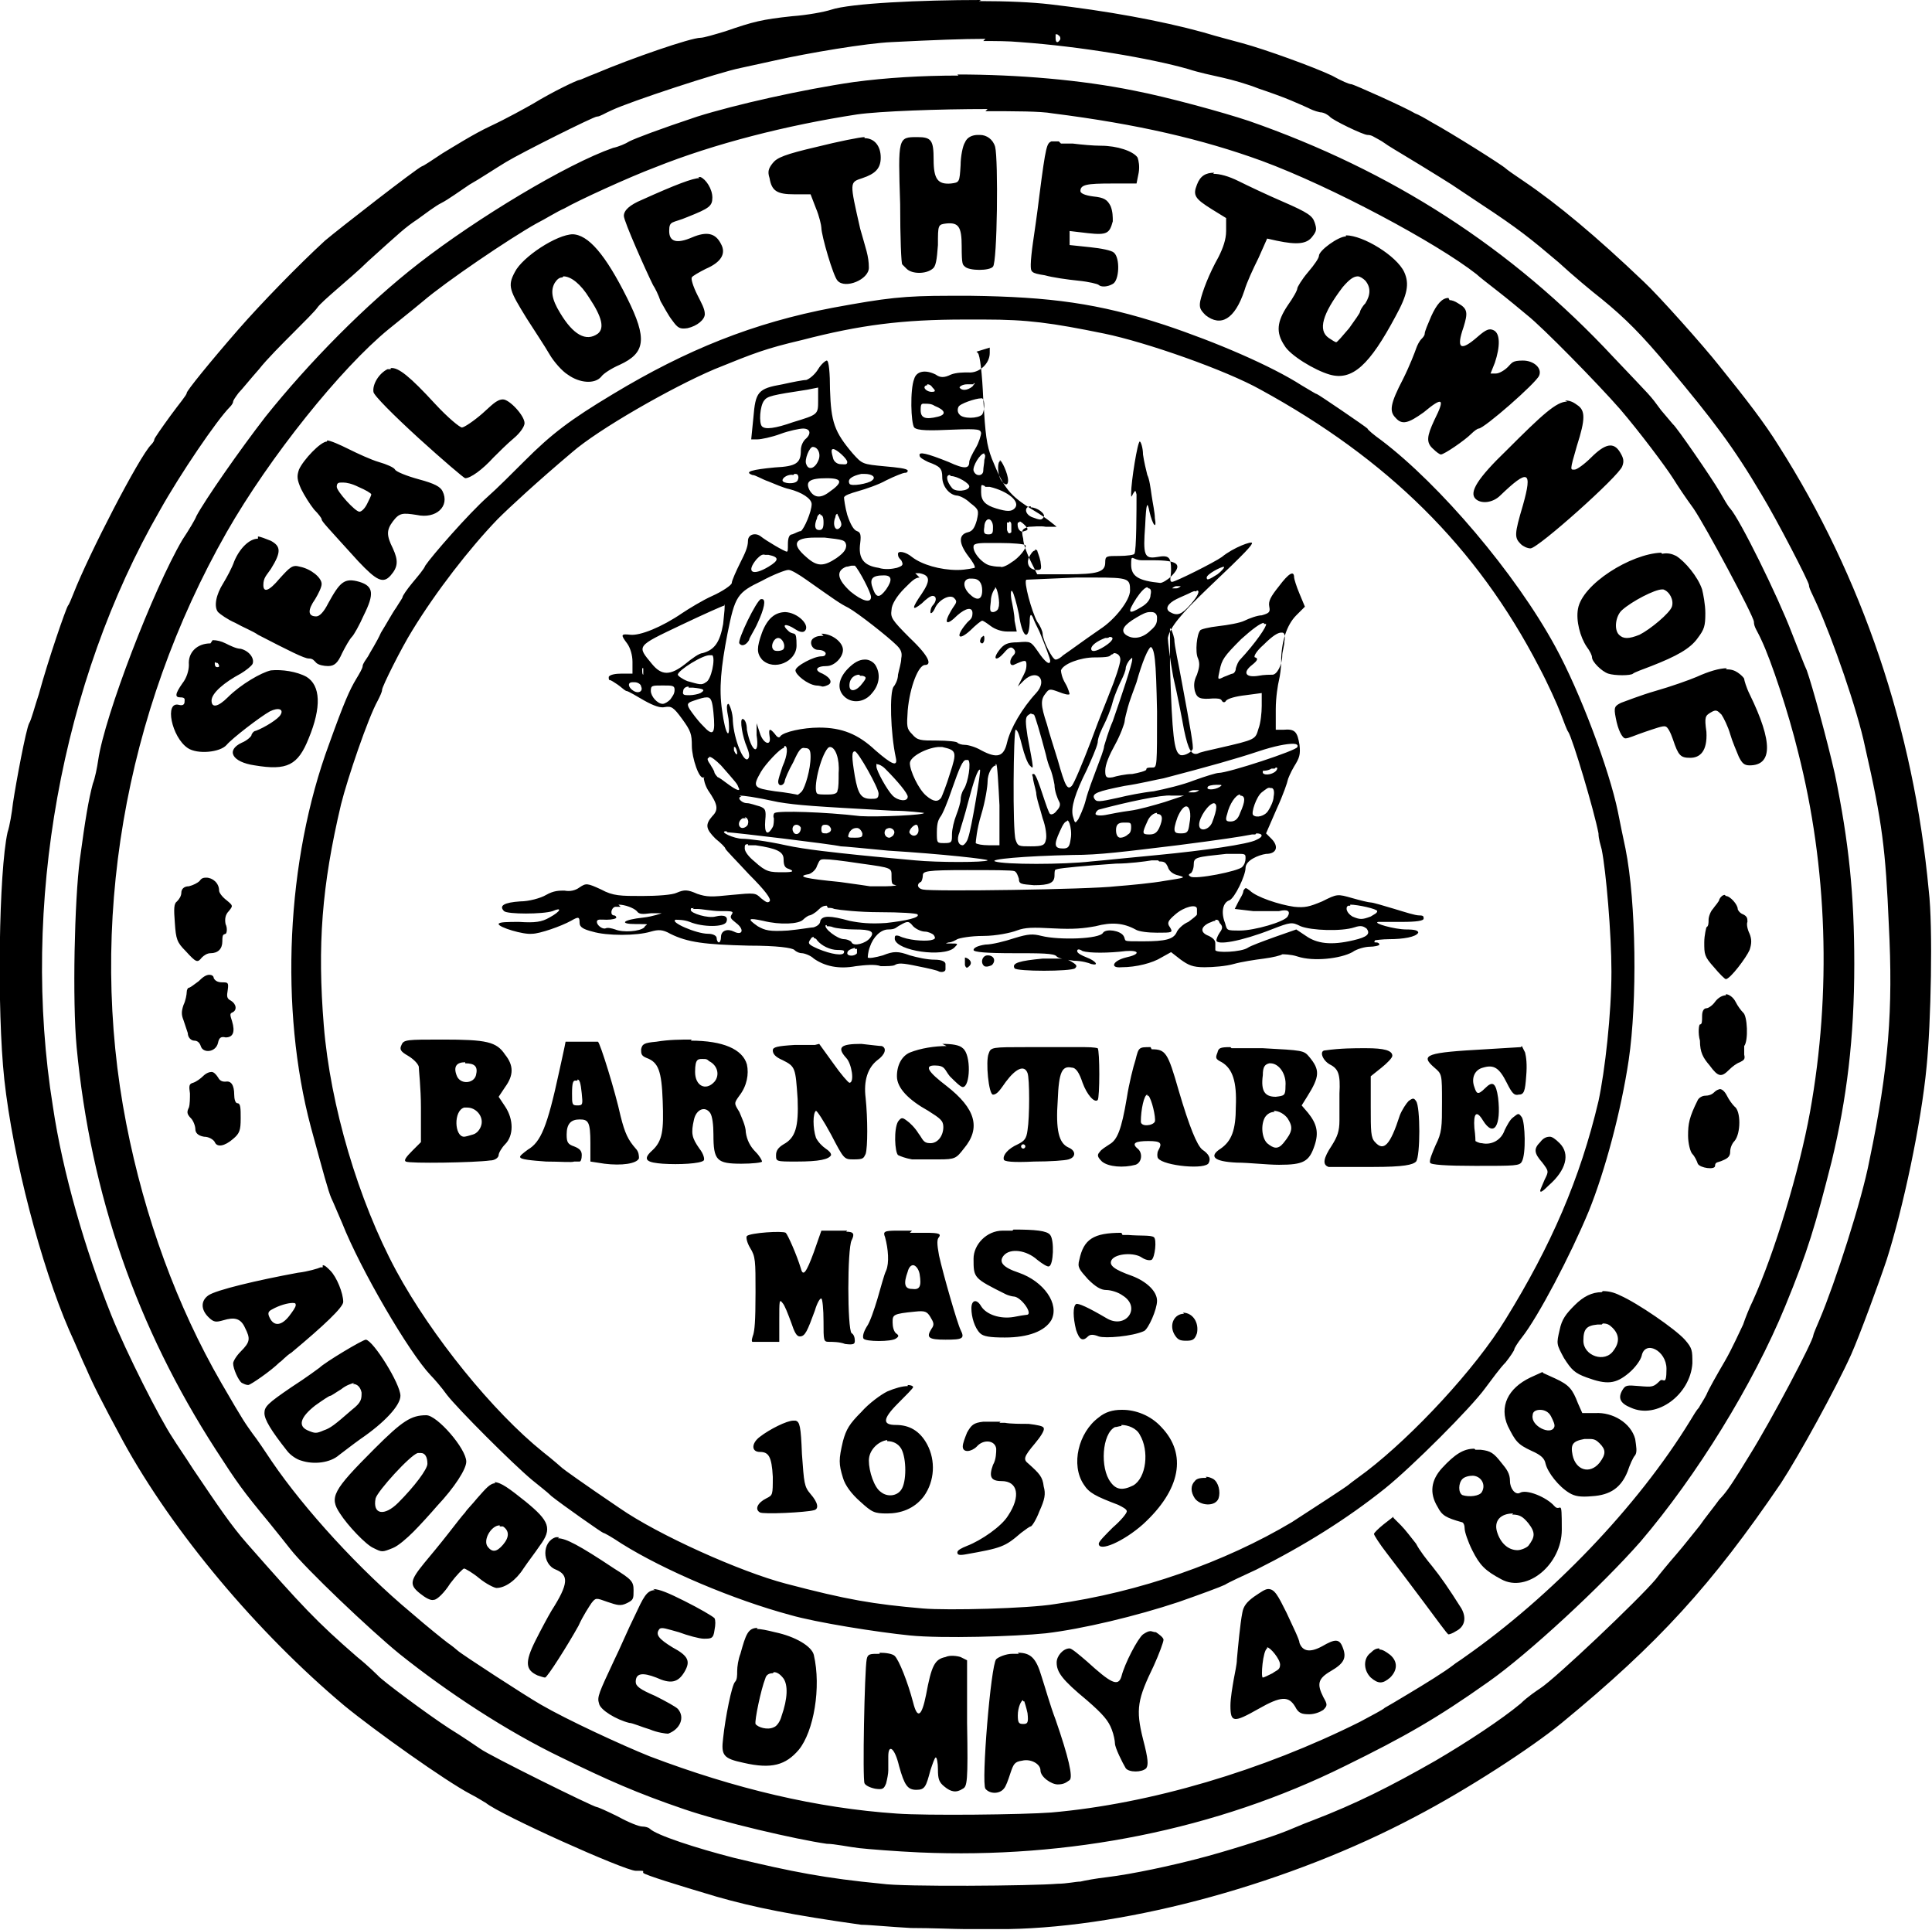 <?xml version="1.0" encoding="UTF-8"?>
<svg id="Layer_1" xmlns="http://www.w3.org/2000/svg" xmlns:svg="http://www.w3.org/2000/svg" version="1.1" viewBox="0 0 179 178.8">
  <!-- Generator: Adobe Illustrator 29.2.1, SVG Export Plug-In . SVG Version: 2.1.0 Build 116)  -->
  <path id="path828" d="M90.9,0c-5.6,0-12.1.3-13.9.9-.6.2-2.2.5-3.6.6-2.8.3-3.6.5-6.2,1.4-1,.3-2,.6-2.3.6-.9,0-6.4,1.9-9.7,3.3-.8.3-1.4.6-1.5.6-.2,0-2.5,1.1-4.3,2.2-.7.4-2.5,1.4-4,2.1s-3.4,1.9-4.4,2.5c-.9.6-1.8,1.2-1.9,1.2-.5.2-7.7,5.8-9,6.9-2.5,2.3-5.9,5.8-8,8.2-2.7,3.1-4.8,5.7-4.8,5.9s-.7,1-1.5,2.1c-.8,1.1-1.5,2.1-1.5,2.2s-.1.3-.3.5c-1.1,1.1-5.8,10.2-7.2,13.8-.2.5-.4,1-.5,1.1-.2.3-1.8,4.9-2.7,8.2-.4,1.2-.7,2.4-.9,2.7-.3.6-1.2,5.4-1.5,7.4-.1.9-.3,2.1-.5,2.7-.8,3.6-1,16.4-.3,22.9.8,7.3,3.4,17.2,6,23.2.6,1.3,1.3,3,1.6,3.6.6,1.4,1.4,3,3.4,6.7,4.6,8.4,12.4,17.7,20.5,24.5,2.8,2.3,9.4,7,11.7,8.2.6.3,1.2.7,1.4.8,1.3,1.1,12.9,6.3,13.9,6.3s.6,0,.7.2c.2.2,3.1,1.1,6.8,2.2,3.5,1,7,1.7,13.4,2.6.7,0,2.7.2,4.6.3,1.9,0,4.1.1,5,.1.9,0,2.7,0,4,0,11.4-.2,26.2-4.3,37.7-10.4,4.8-2.5,10.8-6.4,13.6-8.7,9-7.4,13.9-12.8,20.3-22.2,1.7-2.6,5.1-8.8,6.5-11.9.8-1.8,2.6-6.7,3.3-8.8,1.5-4.7,3.2-12.6,3.7-17.9.4-3.9.6-13,.2-16.3-1.4-15-6.2-29.1-13.9-41.2-1.3-2.1-3-4.3-5.5-7.4-1.5-1.9-5.7-6.6-7-7.8-4.4-4.2-8-7.2-11.1-9.3-.9-.6-1.6-1.1-1.7-1.2-.3-.3-4.9-3.2-6.9-4.3-.5-.3-1.2-.7-1.5-.8-.8-.5-5.7-2.7-5.9-2.7s-.9-.3-1.8-.8c-1.7-.8-6.1-2.4-8.3-3-.7-.2-2.3-.6-3.6-1-4-1.1-9-2-14.2-2.6-1.7-.2-4-.3-6.6-.3h0ZM98.1,3.3s0,0,0,0c.1,0,.2.3.1.4-.2.3-.4.3-.4-.2s0-.3.2-.3h0ZM91.1,3.8c1.2,0,2.3,0,3.4.1,5.6.4,12.1,1.5,15.6,2.5.9.3,2.3.6,3.2.8.9.2,2.3.6,3.3,1,.9.3,2.3.8,3,1.1.7.3,1.4.6,1.6.7s.6.3,1.1.4c.4,0,.8.3.9.4.2.3,3.1,1.7,3.5,1.7s.6.2,1,.4c.4.2.9.6,1.1.7.3.2,1.5.9,2.8,1.7,1.3.8,2.6,1.6,2.9,1.8.3.2,1.5,1,2.7,1.8,3.5,2.3,4.6,3.2,7.2,5.4,1.3,1.2,3.1,2.7,4,3.4,2.2,1.8,3.7,3.3,6.2,6.3,4.1,4.9,6,7.4,8.6,11.8,1.4,2.3,4.4,8.1,4.4,8.4s.3.8.7,1.7c1.5,3.3,3.8,9.9,4.5,13.3,1.6,7,1.9,9.5,2.2,16.5.4,7.8,0,13.2-1.8,21.8-.7,3.7-3.2,11.4-4.6,14.7-.3.7-.6,1.4-.6,1.5,0,.5-3.9,7.9-5.9,11.1-.6,1-1.3,2.1-1.5,2.4-.2.3-.7,1.1-1.3,1.7-.5.7-1.4,1.8-1.8,2.4-.5.6-1.5,1.9-2.2,2.7s-1.6,1.9-1.9,2.3c-1.6,1.9-9.3,9.2-10.7,10.1-.3.2-1.2.8-1.8,1.4-1.8,1.5-5,3.6-7.9,5.3-4.2,2.4-7.4,4-11.3,5.5-1.1.4-2.4,1-3,1.2-1,.4-5.4,1.8-7.8,2.4-2.3.6-5.9,1.4-8.4,1.7-.9.1-2,.3-2.4.4-.4,0-1.3.2-2.1.2-2.3.2-14.4.3-16.3,0-5.2-.5-8.3-1.1-13.7-2.4-3.5-.9-7.2-2.1-7.8-2.7-.1-.1-.4-.2-.7-.2s-1.3-.4-2.2-.9c-1-.5-1.9-.9-2-.9-.3,0-10-4.8-10.8-5.4-.3-.2-1.6-1.1-2.9-1.9-2-1.3-6.3-4.5-6.6-4.9,0,0-.9-.9-1.9-1.7-3.8-3.3-5.1-4.7-10.2-10.5-1.5-1.7-2.7-3.5-5-6.9-.7-1.1-1.6-2.4-1.9-2.9-1.2-1.8-4.3-7.9-5.7-11.4-2.4-6-4.5-13.2-5.4-19.3-3-18.6.8-39.4,9.9-55.2,1.9-3.4,5.3-8.4,6.5-9.6.2-.2.3-.4.3-.5s.2-.4.5-.8c.3-.3,1.1-1.3,1.9-2.2.7-.9,2.2-2.4,3.2-3.4,1-1,2-2,2.2-2.3.2-.3,1-1,1.8-1.7s2.1-1.8,2.9-2.6c3-2.7,3.4-3.1,4.6-3.9.7-.5,1.6-1.2,2.2-1.5s1.7-1.1,2.6-1.7c.9-.5,2.4-1.5,3.4-2.1,1.5-.9,8.1-4.2,8.4-4.2s.7-.3,1.4-.6c1.7-.8,9.9-3.5,11.9-3.9.9-.2,2.3-.5,3.2-.7,3.1-.7,8.5-1.6,10.8-1.7,4-.2,6.6-.3,8.7-.3h0ZM88.8,7c-3.4,0-6.7.2-9.7.6-4.8.7-11,2.1-14.5,3.2-3.6,1.2-5.7,2-6.3,2.3-.3.2-1,.5-1.5.6-4.3,1.5-12.6,6.5-18,10.7-4.9,3.8-10.2,9.2-14.2,14.2-2.4,3.1-5.6,7.7-6.4,9.2-.1.3-.7,1.3-1.3,2.2-2.7,4.6-7.2,16.3-7.8,20.4-.1.7-.3,1.7-.5,2.2-.4,1.5-.7,3.3-1.2,7-.5,3.8-.7,13.1-.3,17.4,1.3,13.7,5.6,26,12.9,37.3,2,3.1,2.5,3.8,4.9,6.7.8,1,1.7,2.1,2,2.5,1.4,1.8,7.4,7.5,10.1,9.7,4.5,3.6,10,7.2,15,9.6,4.3,2.1,7,3.3,11.4,4.8,3.5,1.2,10.4,2.8,13.2,3.2.7,0,2.1.3,3,.4.9.1,3.4.3,5.6.4h0c13.8.6,27.5-2.1,39.4-8,5.5-2.7,8.5-4.4,13.3-7.8,3.7-2.6,10.5-8.9,14.1-13,5.2-6.1,10.4-14.5,13.4-21.8,2.1-5.1,2.8-7.5,4.3-13.4,1.4-5.8,2.1-11.4,2.1-18.3,0-6.4-.5-11.3-1.8-17.6-.7-3.1-2.1-8.2-2.6-9.6-.2-.4-.8-2-1.4-3.5-1.3-3.4-4.8-10.5-5.7-11.5-.2-.2-.6-.9-1-1.6-.7-1.2-4-6-4.3-6.2,0,0-.6-.7-1.1-1.3-1.1-1.5-.8-1.1-4.4-4.9-9.5-10.2-20.6-17.3-33.8-21.9-2.4-.8-7.5-2.2-10.6-2.8-4.9-1-10.8-1.5-16.4-1.5h0ZM91.3,10.3c2.7,0,5.1,0,6.2.2,7.9,1,13.9,2.4,19.4,4.4,6.5,2.4,16.2,7.6,19.9,10.5.2.2,1.1.9,2,1.6.9.7,2.1,1.7,2.7,2.2,1.4,1.1,6.5,6.3,8.6,8.7,1.8,2.1,4.2,5.3,4.9,6.4.5.8,1.1,1.7,1.9,2.8,1.1,1.6,5.6,10,5.6,10.5s.3.8.7,1.7c.9,1.9,2.5,6.7,3.4,10.4,2.7,10.6,3.1,22.2,1.1,33.3-1,5.5-3.3,13.1-5.3,17.5-.3.6-.7,1.6-.9,2.2-.3.6-1,2.2-1.7,3.4-.7,1.2-1.5,2.6-1.7,3.1-.2.4-.6,1-.7,1.2-.2.2-.5.7-.8,1.2-4.9,8-12.9,16.3-20.9,21.9-.4.3-.9.6-1,.7-.9.7-2.7,1.8-4.2,2.7-1,.6-2,1.2-2.2,1.3-.2.2-1.2.7-2.3,1.3-9,4.5-19.4,7.6-28.6,8.4-2.6.2-11.6.3-14.3.1-7.4-.5-15-2.3-22.9-5.3-2.5-1-7.7-3.4-10.1-4.8-1.4-.8-7.4-4.7-7.7-5-.1-.1-.6-.5-.9-.7-.4-.3-1.9-1.5-3.4-2.8-4.8-4-9.9-9.6-12.9-14-.6-.9-1.4-2.1-1.8-2.6-.7-1-.7-.9-2.9-4.7-4.1-7.1-7.1-15.3-8.8-24-3.6-18.4-.2-38.1,9.3-54.8,4-7,10.6-15.2,15-18.8.6-.5,2-1.6,3.2-2.6,2.1-1.8,8-5.8,10.5-7.2.8-.4,1.9-1.1,2.6-1.4,1.2-.7,6-2.9,8.4-3.8,5.5-2.2,12.2-3.9,18.7-4.9,2.1-.3,7.6-.5,12.1-.5h0ZM90.6,12.5c-.5,0-1,.2-1.2.7-.2.3-.4,1.3-.4,2.1-.1,1.6-.1,1.6-.9,1.7-1.2.1-1.6-.4-1.6-2.2s-.2-2.1-1.5-2.1c-1.8,0-1.8,0-1.6,6.2,0,3.1.1,5.6.2,5.6,0,0,.2.2.4.4.5.5,1.8.5,2.4,0,.3-.2.4-.8.5-2.2,0-1.9,0-1.9.8-2,1.1-.1,1.4.3,1.4,2.1s.1,1.7.3,1.9c.4.4,2.3.4,2.6,0,.4-.4.5-9.9.2-11.1-.2-.7-.8-1.1-1.4-1.1h0ZM80.1,12.7c-.4,0-2.4.4-4.4.9-3,.7-3.7,1-4.1,1.5-.4.5-.5.8-.3,1.4.2,1.2.7,1.5,2.3,1.5h1.5l.5,1.3c.3.7.5,1.6.5,1.8,0,.7,1.1,4.5,1.5,4.9.7.8,2.9-.1,2.9-1.2s-.3-1.8-.8-3.6c-1-4.4-1-4.3.2-4.7,1.2-.4,1.7-.9,1.7-1.9,0-1.1-.6-1.8-1.5-1.8h0ZM98.1,13.1c-.3,0-.6,0-.7,0-.4.2-.5.3-1.1,5-.2,1.7-.5,3.7-.6,4.4-.1.7-.2,1.6-.2,2,0,.7,0,.8,1.3,1,.7.2,2.1.4,3.1.5,1,.1,1.8.3,1.9.4.2.2.8.2,1.3-.1.6-.3.7-2.4.1-2.9-.2-.2-1.2-.4-2.2-.5-1-.1-1.9-.2-1.9-.2,0,0,0-.3,0-.7v-.6l1.7.2c1.8.2,2,0,2.3-1.1,0-.4,0-.9-.2-1.4-.3-.6-.6-.8-1.6-.9-.8-.1-1.2-.3-1.2-.5,0-.6.6-.7,2.9-.7h2.3l.2-1c.1-.6,0-1.1-.1-1.4-.4-.6-1.9-1.1-3.4-1.1-.7,0-1.8-.1-2.6-.2-.4,0-.8,0-1.1,0h0ZM112.5,16c-.8,0-1.3.3-1.6,1.1-.4,1-.2,1.3,1.4,2.3l1.3.8v1.2c0,.8-.3,1.6-.7,2.4-.9,1.6-1.5,3.2-1.7,4.1-.1.6,0,.8.5,1.3,1.4,1.1,2.7.4,3.6-2.3.2-.7.8-2,1.3-3l.8-1.8.9.2c1.9.4,2.8.3,3.3-.4.4-.5.4-.7.2-1.3-.2-.6-.6-.9-2.9-1.9-1.4-.6-3.3-1.5-4.1-1.9-1-.5-1.8-.7-2.4-.7h0ZM64.8,16.5c-.6,0-2.2.6-5.3,2-1.2.5-1.7,1-1.7,1.5s2.1,5.2,2.7,6.4c.2.3.5.9.7,1.5.3.5.7,1.3,1.1,1.8.5.7.7.8,1.4.7.9-.2,1.6-.8,1.6-1.3s-.3-1-.7-1.8-.6-1.5-.5-1.6c0-.1.7-.5,1.3-.8,1.4-.6,1.9-1.4,1.4-2.3-.5-1-1.3-1.2-2.7-.6-1.4.6-2.1.4-2.1-.6s.3-.7,1.7-1.3c2-.8,2.3-1,2.3-1.8s-.6-1.7-1.1-1.9c0,0-.1,0-.2,0h0ZM53.1,21.7c-1.5,0-4.7,2.1-5.4,3.5-.7,1.3-.5,1.7,1.1,4.3.7,1.1,1.7,2.6,2.1,3.3s1.2,1.6,1.7,1.9c1.1.8,2.5.9,3.1.2.2-.3,1-.8,1.7-1.1,2.4-1.1,2.6-2.4.7-6.2-2-4-3.6-5.9-5.1-5.9h0ZM124.7,21.9c-.7,0-2.5,1.3-2.5,1.8,0,.2-.4.8-1,1.5s-1,1.4-1,1.5c0,.2-.4.9-.9,1.6-1,1.5-1.1,2.5-.3,3.7.5.9,2.8,2.3,4.2,2.7,2.1.6,3.7-.9,6.1-5.4,1.1-2,1.3-3,.8-4.1-.7-1.5-3.8-3.4-5.4-3.4h0ZM52.2,25.6c.7,0,1.6.7,2.4,2,1.2,1.8,1.4,2.8.8,3.3-1.1.8-2.3.1-3.5-1.9-.8-1.3-.9-2.1-.5-2.8.2-.3.4-.5.7-.5h0ZM125.8,25.6c.2,0,.5.2.7.4.5.6.5,1.3,0,2.1-.3.3-.5.7-.5.8s-.5.8-1,1.5c-.6.7-1.1,1.3-1.2,1.3s-.4-.2-.7-.4c-1-.7-.6-2.2,1.3-4.7.6-.7,1-1,1.4-1h0ZM88,27.4c-4.3,0-5.9.2-10.8,1.1-7.4,1.4-13.6,3.9-20.4,8-4,2.4-5.7,3.7-8.2,6.2-1.1,1.1-2.6,2.6-3.4,3.3-1.8,1.6-5.2,5.5-5.8,6.4-.1.3-.7,1-1.2,1.6-.5.6-.9,1.2-.9,1.3s-.3.5-.6,1c-.3.4-.9,1.5-1.4,2.3-.4.9-1,1.8-1.2,2.2-.2.3-.5.7-.5.9s-.3.7-.6,1.2c-.6,1-1.1,2.1-2.5,6-4,10.8-4.6,24.6-1.7,35.5,1.2,4.4,1.6,5.9,1.9,6.6.2.4.6,1.4,1,2.3,1.7,4.3,6.2,12,8.2,14.1.3.3,1,1.1,1.5,1.8,1,1.3,6.1,6.4,7.9,7.9.6.5,1.4,1.1,1.8,1.5,1,.8,4.7,3.4,4.8,3.4s.8.4,1.7,1c4,2.5,10.4,5.2,15.6,6.6,2.4.7,8.1,1.6,11.1,1.9,3,.3,9.7.1,12.6-.2,3.4-.4,8.4-1.6,12.3-2.9,2-.7,3.9-1.4,4.3-1.6.3-.2,1.6-.8,2.9-1.4,4.4-2.2,8.4-4.7,11.9-7.5,2.5-2,8-7.5,9.3-9.3.6-.8,1.4-1.9,1.9-2.4.4-.5.8-1.1.8-1.2s.3-.6.7-1.1c1.5-1.9,4.5-7.6,6.2-11.7,1.5-3.7,3-9.3,3.7-14,.8-5.4.7-14.6-.3-19.6-.2-.9-.5-2.4-.7-3.4-.8-3.9-3.5-11.1-5.8-15.3-3.7-6.8-10.7-15-16.1-19.1-.7-.5-1.3-1-1.3-1.1-.2-.2-4.6-3.2-4.7-3.2s-.7-.4-1.4-.8c-2.8-1.8-7.9-4-12.7-5.6-6.1-2-10.6-2.6-18-2.7-.7,0-1.4,0-2,0h0ZM134.2,27.6c-.6,0-1.1.6-1.6,1.7-.3.7-.6,1.4-.6,1.6s-.2.4-.3.5c-.2.2-.4.6-.5.9s-.6,1.6-1.2,2.8c-1.2,2.3-1.3,3-.7,3.6.6.7,1.2.5,2.6-.5,1.8-1.5,2-1.3,1,.7-.7,1.5-.8,2.1-.1,2.7.3.3.6.5.7.5.3,0,2.2-1.3,2.8-1.9.3-.3.6-.5.7-.5.5,0,5.3-4.2,5.6-4.9.3-.7-.5-1.4-1.5-1.4s-1,.2-1.4.6c-.3.3-.8.6-1.1.6s-.5,0-.5,0c0,0,.2-.5.4-1,.5-1.5.5-2.7-.1-3-.4-.2-.7-.1-1.5.6-1.6,1.4-2,1.1-1.3-.9.4-1.3.4-1.7-.5-2.2-.3-.2-.6-.3-.8-.3h0ZM91.2,29.6c4,0,6.2.3,11.1,1.3,3.9.8,11.3,3.4,14.5,5.2,11.7,6.4,20,14.5,25.8,25.7.8,1.5,1.7,3.5,2,4.3.3.8.6,1.6.7,1.7.4.6,2.4,7.3,2.8,9.4,0,.5.2,1.1.3,1.5.4,2,.9,7.8.9,11.3,0,3.9-.6,9.2-1.2,12-1.7,7.2-4.4,13.4-8.6,20.2-2.8,4.6-8.6,10.8-12.9,14.1-.8.6-1.5,1.1-1.6,1.2-.2.2-3.3,2.2-5.3,3.5-6.2,3.7-14.1,6.5-22,7.6-2.4.4-9.9.6-12.2.4-4.6-.4-7-.8-12.7-2.3-4.2-1.1-11.8-4.5-15.4-7-3.4-2.3-5.2-3.6-5.3-3.7,0,0-.9-.8-1.8-1.5-4.6-3.7-10.3-10.7-13.6-16.8-3.5-6.5-6.1-15.3-6.7-22.7-.6-7.4-.2-12.9,1.6-20.5.6-2.4,2.5-8,3.4-9.6.2-.4.4-.8.4-1,0-.3,1.8-3.9,2.8-5.5,2.2-3.6,5.3-7.6,7.9-10.3,1.1-1.1,3.7-3.5,6.9-6.2,2.4-2.1,9.2-6,13.2-7.7,3.7-1.5,4.7-1.9,8.1-2.7,5.4-1.4,9.3-1.9,15.1-1.9.7,0,1.3,0,1.8,0h0ZM91.7,32.2c0,0,0,.2,0,.5,0,1-1,1.9-2,1.8-.4,0-1.1,0-1.6.2-.6.3-1,.3-1.4,0-1-.5-1.8-.3-2,.4-.4,1-.3,4.1,0,4.5.3.3,1.4.3,3.6.2,2.5-.1,2.5,0,2.6.3,0,.2-.2.9-.5,1.4-.3.5-.6,1.1-.6,1.3,0,.6-.4.7-1.9,0-2-.8-2.8-1-2.7-.6,0,.2.4.4.8.6,1.1.4,1.3.6,1.3,1.4s.6,1.6,1.3,1.7c.3,0,.9.3,1.3.7.8.6.8.7.6,1.6-.2.7-.4,1-.8,1.1-.9.2-.9,1,0,2.2.4.5.7,1,.6,1.1,0,0-.8.2-1.6.2-1.6,0-3.3-.5-4.2-1.2-.6-.5-1.3-.6-1.3-.3s.1.4.3.6c.2.4.2.5-.4.7-.4.1-1.1.2-1.7,0-1.4-.2-1.9-.9-1.7-2.3.1-.8,0-1-.3-1.1-.3-.1-.6-.6-.9-1.5-.2-.7-.3-1.5-.3-1.6,0-.2.6-.4,1.3-.6.7-.2,1.9-.6,2.6-1,.8-.4,1.6-.7,1.7-.7s.3,0,.3-.2-1-.3-2.1-.4c-2.1-.2-2.1-.2-3-1.2-1.7-2-2-2.9-2.1-5.9,0-1.5-.1-2.7-.3-2.7-.1,0-.5.3-.8.8-.3.5-.8.9-1.1,1-.3,0-1.3.2-2.2.4-2.3.4-2.5.7-2.7,3.1l-.2,2h.6c.3,0,1.3-.2,2.1-.5.8-.3,1.8-.5,2.1-.5.7,0,.8.5.2,1-.2.2-.4.6-.4,1,0,1.2-.4,1.5-2.4,1.6-2.1.2-2.9.4-2.1.7.3,0,.9.4,1.5.6.5.2,1.4.6,1.9.7,1.2.3,2.1.9,2.1,1.4,0,.7-.7,2.3-1,2.5-.2,0-.5.2-.8.3-.3,0-.4.4-.4.9s0,.7-.1.7c-.2,0-1.9-1-2.4-1.4-.5-.4-1.2-.2-1.2.4s-.3,1.2-.7,2c-.4.8-.8,1.7-.8,1.9,0,.2-.9.8-1.8,1.2s-2.2,1.2-2.8,1.6c-1.9,1.3-3.9,2.1-4.8,2-.9-.1-.9,0-.3.8.3.4.5,1.1.5,1.7v1.1c0,0-1,0-1,0-.6,0-1.1.1-1.2.3,0,.2,0,.3.1.3s.4.2.7.4c.3.2.6.5.8.6.2,0,1,.5,1.7.9.9.5,1.5.7,1.9.6.6-.1.8,0,1.6,1.1.8,1.1.9,1.4.9,2.5s.7,3.2,1.1,2.9c.1-.1.1,0,0,0,0,.2.1.7.4,1.2.9,1.3,1,1.8.4,2.4-.7.8-.6,1.2.3,2.1.5.4.9.8.9.9s1,1.1,2.2,2.4c1.5,1.5,2.1,2.3,1.9,2.5-.2.2-.4,0-.8-.3-.5-.5-.6-.5-2.7-.3-1.9.2-2.3.2-3.2-.1-.9-.4-1.2-.4-1.9-.1-.4.2-1.8.3-3.2.3-2,0-2.7,0-3.8-.6-1.3-.6-1.4-.6-2-.2-.4.3-.9.4-1.4.3-.5,0-1,0-1.7.4-.5.3-1.6.6-2.4.6-1.5.1-2,.4-1.5.9.3.3,3.6.3,4.5,0,.9-.4.8,0-.3.6-.7.4-1.3.5-2.8.4-1,0-1.9,0-1.9.2,0,.3,2.3,1,3.1.9.7,0,2.7-.7,3.6-1.2.7-.4.8-.4.8.2,0,.4.4.6,1.2.8,1.3.4,4.1.4,5.4,0,.7-.2,1.1-.2,1.8.2,1.6.8,3.2,1,7.3,1.1,2.6,0,4,.2,4.2.4.2.2.5.3.7.3s.8.2,1.1.5c1,.7,2.3,1,3.9.7.8-.1,1.8-.2,2.3,0,.6,0,1.1,0,1.3-.1.3-.2.7-.2,2.1.1,1,.2,1.9.4,2,.5h0c.3.1.6,0,.6-.2,0,0,0-.3,0-.5s-.3-.4-1-.4-1.6-.2-2.3-.4c-1.1-.4-1.5-.4-2.5,0-.7.2-1.3.3-1.4.2,0,0,0-.5.2-1,.3-.9,1-1.6,1.7-1.6s.7-.2,1.1-.4c.7-.4.8-.4,1.2.1.3.3.8.5,1.1.5s.7.2.8.3c.2.3.2.4-.3.5-.6.1-2.1,0-2.9-.4-.4-.1-.4,0-.4.3.2,1.1,4.5,1.7,5.5.8.4-.4.4-.4-.3-.4-.5,0-.6,0-.2-.1.3,0,.6-.2.8-.3.2-.1,1.2-.3,2.4-.3,1.2,0,2.6-.3,3.1-.5.8-.3,1.5-.3,3.4-.2,1.9.1,2.8,0,3.9-.2,1.5-.4,2.6-.3,3.7.3.3.2,1.2.3,2,.3,1.4,0,1.5,0,1.2-.5-.3-.4-.2-.6.5-1.2.8-.7,2-1,2-.5,0,.1,0,.4,0,.5,0,.1-.4.4-.8.7-.5.2-1,.7-1.1,1-.3.6-1,.8-3.1.8s-1.5,0-1.8-.5c-.3-.5-1.6-.7-1.9-.3-.3.6-4.1.7-5.7.3-.8-.2-1.2-.2-2.5.2-.9.3-2.1.6-2.7.6-.7.1-1.1.3-1.1.5,0,.2,1.2.3,3.7.3s3.8,0,4,.3c.2.2.9.3,1.6.4.7,0,1.4.2,1.6.3.8.2.4-.3-.4-.6-.5-.2-.9-.4-.9-.6s.2-.2.5,0c.6.2,2.4.2,4,0,1.3-.1,1.4.3,0,.6-1.2.3-1.5,1-.4.9,1.4,0,2.9-.4,3.7-.9l.9-.5.9.7c.7.5,1.1.7,2.2.7.8,0,2-.1,2.7-.3.7-.2,2-.4,2.8-.5.8-.1,1.6-.3,1.7-.4.1,0,.8,0,1.4.2,1.5.5,4,.2,5.1-.4.4-.3,1.2-.5,1.6-.5s.9-.1.9-.2-.1-.2-.3-.2-.2,0-.1-.2c0,0,.7-.1,1.3-.1,1.3,0,2.5-.2,2.7-.6,0-.2-.3-.3-1.1-.3-1.1,0-3.2-.6-2.6-.7.1,0,1.1,0,2.2,0,1.3,0,2-.1,2-.3,0-.2,0-.3-.4-.3s-1.3-.3-2.3-.6c-1-.3-2-.6-2.2-.6-.2,0-1-.2-1.7-.4-1.4-.4-1.4-.4-2.8.3-1.2.5-1.6.6-2.6.5-1.4-.2-3.5-.9-4.1-1.5-.4-.3-.4-.3-.6,0,0,.3-.3.7-.5,1.1l-.3.6,1.7.2c.9,0,2,0,2.4,0,.8-.2,1.1,0,.8.5-.3.5-3.1,1.3-4.4,1.3s-1.2,0-1.4-.7c-.4-1-.2-1.9.4-2.1.5-.2,1.5-2.3,1.5-3s1.2-1.2,1.9-1.3c1,0,1.2-.7.5-1.4l-.5-.5,1-2.3c.6-1.3,1-2.5,1-2.6s.3-.8.6-1.3c.5-.8.6-1.1.5-2-.2-1.2-.4-1.5-1.5-1.4h-.7c0,0,0-1.9,0-1.9,0-1.1.2-2.3.3-2.7.1-.4.2-1.2.2-1.7,0-1.8.5-3.4,1.4-4.3l.8-.8-.5-1.2c-.3-.7-.5-1.4-.5-1.5,0-.7-.5-.4-1.4.8-.8,1-1,1.4-.9,1.9.1.5,0,.6-.7.8-.4,0-1.2.3-1.6.5-.4.2-1.5.4-2.4.5-.9.1-1.7.3-1.7.4-.3.3-.5,2-.2,2.6.2.5.1.9-.1,1.5-.3.6-.3,1-.2,1.5.2.7.5.8,1.7.7.4,0,.7,0,.8.2.1.2.3.2.4,0,.2-.2.9-.4,1.8-.5l1.5-.2v1.2c0,.6-.1,1.6-.3,2.1-.3,1-.2,1-3.7,1.8-.9.2-1.8.4-1.9.5-.6.2-.9-.3-1.3-2.2-.2-1.1-.6-3.2-1-4.9-.3-1.6-.5-3.3-.5-3.6.2-1,1.2-2.2,3.7-4.6,3.7-3.5,4.1-4,4.1-4.2s-1.7.4-2.8,1.3c-.7.5-4.3,2.3-4.6,2.3s-.1-.5-.1-1.1c0-1.2-.2-1.4-1.3-1.2-1.2.2-1.3-.2-1.1-2.9.1-2.2.2-2.3.4-1.3.3,1.3.7,1.7.5.6,0-.5-.2-1.4-.3-2.1s-.2-1.5-.4-1.9c-.1-.4-.3-1.2-.4-1.9,0-.6-.2-1.2-.3-1.2-.2,0-.8,3.7-.8,4.8,0,.4,0,.4.2,0,.2-.3.2-.3.3.1,0,1.3,0,5.3-.2,5.5,0,.1-.7.2-1.4.2-1.2,0-1.3,0-1.3.6,0,.9-.7,1.1-3.6,1.1h-2.7l-.6-1.2c-.3-.6-.7-1.6-.7-2.1-.2-.8-.1-.9.5-1.1.3,0,1.1-.1,1.6,0,.5,0,1,0,1,0s-.9-.8-2.1-1.5c-2.3-1.4-2.8-2.1-3.9-4.8-.5-1.3-.6-2.2-.8-5.5-.1-2.4-.3-4.1-.5-4.3s-.1-.1-.2-.1h0ZM36.2,34.2c-.1,0-.2,0-.3,0-.8.4-1.4,1.4-1.3,2.1,0,.3,1.9,2.2,4.2,4.3,2.2,2,4.2,3.7,4.3,3.7.5,0,1.6-.8,2.6-1.9.5-.5,1.3-1.3,1.9-1.8.6-.5,1-1.1,1-1.4,0-.7-1.4-2.2-2-2.2s-1.1.6-1.9,1.3c-.8.7-1.7,1.3-1.9,1.3s-1.3-.9-2.5-2.2c-2.3-2.5-3.4-3.4-4.1-3.3h0ZM90.2,35.5c.2,0,.1,0-.1.3-.5.4-1,.4-1.2.1,0-.1.3-.3.7-.3.3,0,.5,0,.6,0h0ZM85.9,35.6c.1,0,.3,0,.5.3.3.3.3.4-.1.4s-.9-.4-.5-.6c0,0,0,0,.1,0h0ZM75.8,36v1.1c0,1.3,0,1.3-2.3,2-1.7.6-2.6.7-2.9.4-.3-.3-.2-1.9.2-2.4.3-.4.7-.5,4-1l1-.2ZM90.8,36.9c0,0,.2,0,.2,0,.3.2.2,1.2,0,1.5-.4.4-1.8.4-2.1,0-.2-.2-.2-.5-.1-.7.1-.3,1.6-.8,2.1-.8h0ZM145.2,37.2c-1,0-2.3,1.2-5.6,4.5-2.7,2.6-3.5,3.9-2.9,4.5.5.5,1.6.4,2.3-.3,2.6-2.5,3-2.3,2.1.9-.8,2.7-.8,3-.2,3.6.2.2.6.4.9.4.7,0,8.2-6.7,8.5-7.6.2-.5.1-.8-.2-1.3-.6-1-1.4-.8-2.7.5-.6.6-1.3,1.1-1.5,1.1-.4,0-.5.2.2-2.2.8-2.5.8-3.3,0-3.8-.4-.3-.7-.4-1.1-.4h0ZM85.8,37.4c.2,0,.5,0,.8.2,1,.4,1.1.8.3,1-1.2.3-1.6.1-1.6-.6s.1-.6.5-.6h0ZM30.3,40.9c-.6,0-2.2,1.7-2.6,2.6-.2.6-.2.9.2,1.8.3.6.8,1.4,1.2,1.9.4.4.7.8.7.9,0,.2.5.7,3.4,3.9,1.7,1.8,2.3,2.1,3,1.3.7-.8.7-1.4.2-2.5-.6-1.2-.6-1.7,0-2.5.6-.8.9-.8,2.2-.6,1.8.4,3.1-.8,2.4-2.2-.2-.4-.7-.7-2.2-1.1-1.1-.3-2.1-.7-2.2-.9-.1-.2-.8-.5-1.5-.7-.7-.2-2-.8-2.8-1.2-.8-.4-1.7-.8-2-.8ZM75.3,41.4c.5,0,.8.7.5,1.3-.3.7-.9.9-1.1.3-.2-.4.3-1.6.6-1.6h0ZM77.2,41.6c.3,0,1.3.9,1.3,1.2s-.3.2-.6.2-.6-.2-.7-.5c-.2-.7-.2-.9,0-.9h0ZM91.2,42.1c.1,0,.1.2,0,.5,0,.3-.1.7-.1,1,0,.5-.7.6-.9,0-.1-.4.6-1.6,1-1.6h0ZM92.6,42.6c.2,0,.8,1.3.8,1.9s-.4.4-.7-.1c-.3-.6-.3-1.7,0-1.7h0ZM73.6,43.9c.1,0,.3,0,.3.1.1.1.1.3,0,.5-.2.4-1.4.3-1.4,0s.6-.6,1-.5h0ZM80.1,43.9c.7,0,1.1.3.7.6-.3.3-2,.6-2.1.3-.2-.4.2-.7,1.1-.9.1,0,.2,0,.3,0ZM88.1,44.1c.6,0,1.8.7,1.7,1-.1.4-1.3.5-1.6.1-.5-.6-.6-1.2-.2-1.2h0ZM76.6,44.3c1.5,0,1.5.4.2,1.3-.8.6-1.4.5-1.8-.2-.4-.8,0-1.1,1.6-1.1h0ZM31.8,44.7c.3,0,.8.1,1.4.4.7.3,1.2.6,1.2.7s-.2.5-.4.9c-.2.4-.5.7-.7.7-.4,0-2.1-1.9-2.1-2.3s.2-.4.5-.4ZM91.3,45.1c.1,0,.3,0,.4,0,1.7.4,2.9,1.4,2.3,2-.3.3-.7.3-1.7,0-1-.3-1.4-.7-1.4-1.5s0-.7.3-.6h0ZM106.1,46.3s0,0,0,.3c0,.3,0,.4.1.3,0,0,0-.3,0-.5,0,0,0-.1,0-.1h0ZM95.5,47c.6,0,1.4.6,1.2.9-.2.3-.3.3-1.1,0-.7-.3-.7-1-.1-1h0ZM105.9,47.5c0,0-.2.4-.3,1.1-.1.7,0,.9,0,.6.1-.2.3-.7.3-1.1,0-.4,0-.6,0-.6h0ZM76,47.7c.2,0,.3.2.3.7s-.1.7-.4.7c-.4,0-.5-.4-.2-1.1,0-.2.2-.4.3-.4h0ZM77.6,47.7c0,0,.1.1.2.4.2.4.2.6,0,.8-.4.4-.7-.3-.4-1,0-.2.1-.3.2-.3h0ZM91.6,48.1c.2,0,.4.3.4.7,0,.5,0,.7-.4.7s-.5-.1-.4-.7c0-.4.2-.7.4-.7ZM93.5,48.3c0,0,.2,0,.2.3,0,.2,0,.5,0,.7-.2.2-.3.1-.4-.2,0-.2,0-.5,0-.7,0,0,.1,0,.2,0h0ZM94.5,48.3c0,0,.2.1.4.3.4.4.4.5,0,.6-.4.2-.7-.3-.6-.8,0,0,0,0,.1,0h0ZM75.5,49.8c.3,0,.6,0,.9,0,1.7.2,1.9.2,2,.7,0,.4-.2.7-.9,1.2-1.2.8-1.8.8-2.8-.1-1.4-1.2-1.1-1.8.8-1.8h0ZM23.9,49.9c-.8,0-1.7.9-2.2,2.1-.2.6-.7,1.5-1,2-.7,1.1-.9,2.2-.5,2.7.2.2.9.7,1.6,1,.7.4,1.7.8,2.1,1.1,2.9,1.5,4.3,2.2,4.7,2.2s.5.2.7.4c.2.2.7.3,1.1.3.6,0,.9-.3,1.3-1.2.3-.6.7-1.3.9-1.5.2-.2.7-1.1,1.1-2,1-2,.9-2.7-.4-3.1-1.4-.4-1.8,0-2.9,2-.4.8-.8,1.2-1.1,1.2-.8,0-.8-.6-.1-1.6.3-.5.6-1.1.6-1.4,0-.6-1-1.4-2-1.6-.7-.2-.9,0-1.9,1.1-1,1.2-1.5,1.3-1.5.6s.3-.9.7-1.5c1-1.6.9-2.1,0-2.6-.5-.2-1-.4-1.2-.4h0ZM91.4,50.3c.3,0,.7,0,1.2,0,1.3,0,2.3.1,2.4.2.2.2-.6,1.2-1.3,1.6-.4.3-.9.5-1,.4-.1,0-.5,0-.9-.1-.7-.1-1.7-1.2-1.6-1.8,0-.2.3-.3,1.2-.3h0ZM95.9,50.9c0,0,.1,0,.2.1,0,.1.2.5.3,1,.1.7.1.8-.3.8-.7,0-1-.5-.8-1.1.2-.4.4-.7.6-.7h0ZM153.9,51.2c-2.8.1-7.3,2.9-7.7,5.2-.2,1.1.2,2.6.8,3.5.3.4.5.8.5,1,0,.4.9,1.3,1.5,1.5.6.2,2.1.2,2.3,0,.1-.1.9-.4,1.7-.7,2.3-.9,3.6-1.6,4.3-2.6.6-.8.7-1.1.7-2.3,0-.8-.2-1.8-.3-2.2-.4-1.2-1.6-2.6-2.4-3.1-.4-.2-.8-.3-1.3-.2h0ZM70.8,51.4c.1,0,.2,0,.4,0,1,.2,1,.5,0,1.1-1.5.9-2.1.5-1.1-.7.3-.3.5-.5.8-.4h0ZM105.7,51.9c.3,0,.7,0,1.1,0,2.4,0,2.8.4,1.7,1.5-.3.3-.8.6-1,.6-2-.2-2.7-.6-2.7-1.7s.1-.4,1-.4h0ZM78.9,52.4c.1,0,.3,0,.3,0,.4.4,1.5,2.5,1.5,2.9,0,.6-.8.4-1.9-.5-1.2-1.1-1.4-1.9-.4-2.3.2,0,.4-.1.5-.1h0ZM113.4,52.6s0,0,0,0c0,0-.2.3-.6.6-.8.5-1,.6-1,.3s1.3-1,1.6-1h0ZM73.1,52.8c.2,0,.9.4,1.6.9,2.7,1.9,3.1,2.2,3.9,2.6.9.5,3.7,2.7,4.5,3.5.4.4.5.7.4,1.2,0,.4-.2,1-.3,1.5,0,.5-.3,1-.4,1.1-.4.5-.3,4.3.2,6.6.2.9-.4.6-1.9-.7-1.6-1.5-3.1-2.1-5.2-2.1-1.5,0-3.3.4-3.6.8-.1.2-.3.1-.5-.2-.5-.6-.6-.5-.5.2.2,1-.6.7-.9-.3l-.3-.9v1.1c.3,2-.5,1.6-.9-.5,0-.6-.2-1-.4-1-.3,0,0,1.7.4,2.6.2.5.3.9.1,1.1-.4.4-1.3-1.8-1.4-3.5,0-.8-.3-1.5-.4-1.6-.2,0-.2.4,0,1.4.2,2.2-.3,1.5-.6-.8-.3-2-.1-4,.5-7.1.7-3.5.9-3.8,3.2-4.9,1.1-.6,2.2-1,2.4-1h0ZM84.8,53.1c.1,0,.2,0,.4,0,1,.2,1,.7.2,1.9-.9,1.3-1,1.7,0,.9.4-.4.8-.7,1-.7.4,0,.4.5,0,.9-.1.1-.2.4-.2.6,0,.2.2.1.4-.3.3-.8,1.4-1.4,1.8-1s.1.5-.3,1.2c-.7,1.2-.4,1.4.6.4.8-.7,1.4-.8,1.4-.2s-.3.6-.6,1c-1,1.2-.7,1.6.4.6.5-.5,1-.9,1.1-.9s.4.2.8.5c.4.3,1,.5,1.5.5h.9l-.2-1c0-.6-.2-1.5-.3-2-.1-.7,0-.9.1-.7.1.1.4,1.1.6,2.1.3,2.1.9,2.6,1,.8,0-.8.1-.9.3-.5.1.3.4.9.6,1.3.5,1.2,1,2.5,1,2.7,0,.5-.5.1-1.1-.8-.7-1-.7-1-1.9-.9-1,0-1.3.2-1.7.7-.7.9-.3,1.1.4.3.5-.6.7-.6.9-.4.2.2.2.4,0,.6-.4.4-.4,1,0,.9,1.1-.5,1.2-.5,1.2,0s-.2.8-.4,1.2l-.4.8.6-.6c1.2-1.1,2.2,0,1.1,1.2-1.3,1.4-2.4,3.3-2.7,4.6-.3,1.3-.9,1.5-2.4.7-.5-.3-1.2-.5-1.5-.5-.3,0-.6-.1-.7-.2,0-.1-.9-.2-1.9-.2-1.5,0-1.8,0-2.3-.6-.5-.5-.5-.7-.4-2.2.2-2.2,1-4.2,1.6-4.2s.5-.7-1.4-2.5c-1.7-1.7-1.8-1.9-1.7-2.6,0-.5.5-1.3,1.2-2,.7-.7,1-1,1.4-1h0ZM81.9,53.3q1.1,0,.2,1.3c-.6.8-.9.8-1.2,0-.4-1-.1-1.3,1-1.3h0ZM101.4,53.5c3.2,0,3.3.1,3.3,1.2,0,.9-1.4,2.7-2.8,3.6-1.6,1.1-2.8,2-3.4,2.4-.2.2-.5.4-.7.4-.3,0-1.2-1.8-1.2-2.4,0-.2-.2-.7-.5-1.1-.5-.9-1.3-3.8-1-3.9.1,0,2.2-.1,4.6-.2.6,0,1.1,0,1.6,0h0ZM90.1,53.6c.6,0,.9.4.9,1.1,0,.9-.5,1-1.2.3-.6-.6-.6-1.3,0-1.4,0,0,.2,0,.3,0h0ZM109,54.3c.2,0,.4,0,.4,0s-.2.2-.4.2c-.2,0-.4,0-.4,0s.2-.2.4-.2ZM92.2,54.4c.2,0,.5,1.5.3,1.9,0,.2-.3.4-.5.4-.3,0-.3-.2-.2-1,0-.6.3-1.1.4-1.2,0,0,0,0,0,0h0ZM106.4,54.5c.2,0,.3.2.2.6,0,.4-.3.8-.8,1.1-1.3.8-1.4.6-.5-.8.4-.6.8-1,1-1h0ZM154,54.6s0,0,.1,0c.6.2,1,1,.8,1.6-.2.6-2,2.1-3,2.6-1,.4-1.5.4-1.9,0-.5-.5-.3-1.8.3-2.3.9-.8,3-1.9,3.7-1.9h0ZM110.9,54.7c.3,0,.1.5-.6,1.3-.8.9-1.2,1.1-1.9.7-.5-.3-.2-.8.6-1.2.4-.2.9-.4,1.1-.5.4-.2.6-.3.7-.2h0ZM70.5,55.5s0,0,0,0c-.4.1-2.2,3.8-2,4.1.2.3.6.2.9-.3,0-.2.5-.9.8-1.6.6-1.3.8-2.2.4-2.2h0ZM67.1,56c.1,0,0,.8-.1,1.8-.3,1.7-.8,2.4-1.9,2.7-.3,0-1,.5-1.6,1-1.4,1.1-2.2,1.1-3.1,0-1.4-1.7-1.5-1.6,2.7-3.6,2.1-1,3.9-1.8,4-1.8h0ZM72.8,56.7c-1,0-1.7.6-2.2,1.9-.5,1.4-.5,1.9,0,2.5,1.1,1.1,3.2.2,3.2-1.3s-.2-.9-.7-1.3c-.8-.7-.3-.8.6-.2.3.2.6.3.8.2.7-.5-.6-1.8-1.8-1.8h0ZM106.7,56.7c.3,0,.5.2.5.5,0,.4,0,.7-.6,1.2-.7.7-1.6.9-2.3.4-.5-.4-.2-.9,1-1.6.5-.3.9-.5,1.2-.5h0ZM117.1,57.8c0,0,.1,0,.2,0,.1.2-1,1.8-2.4,3.3-.2.2-.3.5-.4.8,0,.3-.2.5-.3.5-.1,0-.5.2-.8.3-.6.3-.6.3-.4-.6.2-1,.4-1.3,2-2.9,1-.9,1.8-1.5,2.1-1.5h0ZM108.4,58.2c.1,0,.3.5.4,1,0,.6.4,2.3.7,4,.8,4.3,1.1,6,1,6.2-.2.4-1,.7-1.2.5-.5-.3-.7-1.6-.9-8.2,0-2.1,0-3.5,0-3.5h0ZM118.8,58.6c.2,0,.3.3.2.8,0,.4-.2,1-.2,1.3,0,.9-.5,1.8-.9,1.8-.2,0-.8,0-1.3.1-1.2.2-1.5-.3-.6-1,.5-.4.6-.6.3-.7-.2,0,0-.5.8-1.2.8-.8,1.3-1.1,1.6-1.1h0ZM76.3,58.9c-.3,0-.6,0-.9.2-.5.3-.2,1.1.4,1.1.3,0,.6.1.7.3,0,.2-.1.3-.4.3-.7,0-2.4.9-2.4,1.3s1.1,1.3,1.9,1.4c.3,0,.6.1.6.1,0,0,.2,0,.4-.1.6-.2.4-.7-.4-1.1-.8-.3-.6-.7.4-.7.7,0,1.5-.8,1.5-1.5s-1-1.5-2-1.5h0ZM91,59s0,0,0,0c-.1,0-.2.3-.2.4s.1.2.2.2.2-.2.2-.4,0-.3-.1-.3h0ZM102.8,59c.5,0,.3.4-.5.9-.8.5-1.2.5-1.2.2s.5-.7,1.3-1c.2,0,.3,0,.4-.1h0ZM72.1,59.1c.4,0,.7.7.5,1,0,.1-.3.2-.5.2s-.4,0-.5-.2c-.2-.3.1-1,.5-1ZM19.5,59.6c-1.2,0-2.1.8-2,2,0,.5-.2,1.2-.6,1.7-.7,1-.7,1.3-.2,1.3s.4.2.4.4-.1.4-.5.3c-1.4-.4-.7,3,.8,4,.9.6,3,.4,3.6-.3.5-.6,3.1-2.6,4-3.1.8-.4,1.3-.2,1,.3-.2.4-1.5,1.2-2.3,1.5-.2,0-.4.3-.4.4s-.4.5-.9.7c-1.5.7-.9,1.8,1.2,2.1,3,.5,4,0,5-2.5,1.2-2.9,1.1-4.9-.2-5.7-.9-.5-2.3-.7-3.3-.6-.9.2-2.8,1.3-4,2.5-.9.9-1.5,1-1.5.3s1.2-1.7,2.7-2.5c.5-.3,1-.7,1.1-.9.2-.5-.3-1.2-1.1-1.4-.4,0-1-.3-1.4-.5-.4-.2-.8-.3-1.2-.3ZM106.5,59.9c.5,0,.6,1.2.7,6,0,5,0,5.2-.4,5.2s-.6,0-.6.2c0,.1-.7.3-1.3.4-.6,0-1.5.2-1.8.3-.6.1-.7,0-.7-.6s.4-1.5.9-2.4c.5-.9.9-2,.9-2.2s.2-.9.3-1.3.5-1.5.8-2.3c.5-1.8,1.1-3.3,1.4-3.3h0ZM103.2,60.5c.3,0,.6.2.6.6s-.5,1.9-1,3.1c-.1.3-.9,2.2-1.7,4.4-.8,2.1-1.6,4-1.8,4.2-.4.4-.6.1-1.3-2.4-.3-1-.8-2.5-1-3.3-.6-1.8-.6-2.3-.1-2.9.3-.4.4-.4,1.2-.1.5.2.9.3,1,.2,0,0-.1-.5-.4-1-.3-.5-.4-1-.4-1.2.2-.6,1.8-1.2,3.1-1.2s1.4-.1,1.5-.2c0,0,.1-.1.2-.1h0ZM66,60.7s0,0,0,0c.3.3-.1,2.3-.6,2.5-.4.3-.6.2-1.7-.1-.5-.2-.9-.5-.9-.6,0-.4,2.4-1.9,3-1.8h0ZM104.9,60.9c0,0,0,0,0,.2,0,.4-1,3.4-1.8,5.7-.4.9-.7,2-.8,2.3,0,.3-.4,1.3-.7,2.1-.3.8-.8,2.1-1,2.9-.2.8-.6,1.6-.7,1.8-.3.4-.3.4-.5-.3-.2-.8.2-2.1,1.3-4.3.4-.9.9-2,1-2.5,0-.5.4-1.3.6-1.7.2-.4.6-1.3.8-2.1.2-.7.6-1.6.8-2,.2-.4.4-.9.4-1.1s.2-.6.4-.8c.1-.1.2-.2.3-.2h0ZM80.1,61.1c-.5,0-1,.3-1.5.8-.9.9-1.1,1.9-.4,2.6.7.7,1.9.6,2.6-.3.7-.8.8-1.8.3-2.6-.2-.3-.6-.5-.9-.5ZM20.1,61.4s0,0,0,0c.1,0,.2.2.2.3s-.1.1-.2.1-.2-.1-.2-.3,0-.2.1-.1h0ZM160,61.9c-.7,0-1.7.3-2.8.8-.7.3-2.4.9-3.8,1.3-1.4.4-2.9,1-3.2,1.1-.6.3-.7.4-.5,1.4.2,1.1.6,1.9.9,1.9s.9-.3,1.8-.6c.9-.3,1.7-.6,1.9-.5.2,0,.5.6.7,1.2.5,1.5.7,1.7,1.6,1.7s1.6-.6,1.5-2.4c-.2-1.4-.1-1.5.4-1.8.5-.3.6-.2,1,.2.2.3.6,1.1.8,1.8.2.7.6,1.6.8,2.1.3.6.5.8,1,.8,2.1,0,2.2-2.1,0-6.6-.3-.6-.5-1.3-.5-1.4s-.3-.4-.6-.6c-.3-.2-.6-.3-1.1-.3h0ZM59.6,61.9s0,0,0,.1c0,.2,0,.4,0,.5,0,0-.1,0-.1-.3,0-.2,0-.3,0-.3h0ZM79.7,62.6c0,0,.1,0,.2,0,.4.1.4.2,0,.7-.5.7-1.2.9-1.2.2s.5-1,.9-1h0ZM58.6,63.2c0,0,.1,0,.2,0,.3,0,.6.2.6.4.2.4-.2.7-.7.4-.5-.3-.6-.8-.1-.8h0ZM61.4,63.5c.9,0,1.1,0,1.1.4s-.2.6-.4.9c-.2.2-.5.4-.7.4-.5,0-1.1-.7-1.1-1.2s.1-.5,1.1-.5h0ZM63.8,63.7c.1,0,.2,0,.4,0,1,.1,1.2.2.7.5-.2.1-.7.2-1,.2-.5,0-.7,0-.6-.4,0-.2.2-.4.5-.4h0ZM65.5,64.6c.4,0,.5.4.6,1.4.2,2,0,2.3-1,1.2-.5-.5-1-1.2-1.2-1.5-.3-.5-.2-.6.4-.8.6-.2.9-.3,1.2-.3h0ZM95.8,66.2s0,0,0,0c.1.1.6,1.8,1.1,3.7.1.5.3,1.1.4,1.3.1.2.3.9.4,1.5,0,.6.3,1.3.4,1.5.2.3.1.6-.2.9-.2.3-.5.4-.6.3-.1,0-.4-.9-.7-1.8-.3-.9-.6-1.8-.8-1.9-.2,0-.2,0-.1.3,0,.3.2.9.3,1.4,0,.5.4,1.6.6,2.4.3.8.4,1.7.3,2-.1.5-.3.6-1.4.6s-1.2,0-1.4-.6c-.3-.8-.2-10.2,0-10.2s.4.7.6,1.5c.2.8.5,1.6.7,1.8.4.4.4.5-.2-2.7-.2-1.3-.2-1.7,0-1.9.1-.1.3-.2.3-.2h0ZM119.8,68.9c.3,0,.5.1.4.3,0,.3-6.4,2.4-7.3,2.4-.2,0-1.2.3-2.3.7-1,.4-2.7.8-3.7,1-1,.1-2.5.4-3.3.6-1.8.4-2,.4-2.2.1-.3-.5.3-.7,2.8-1.2,1.4-.2,3-.6,3.6-.7,4.2-1.1,6.7-1.8,8.8-2.5,1.5-.5,2.6-.7,3.2-.7h0ZM72.7,69.1c.3,0,.3.8-.2,1.9-.2.6-.4,1.2-.4,1.4,0,.5.5.4.6,0,0-.2.4-1.1.8-1.8.5-1.1.7-1.4,1.1-1.3.4,0,.5.2.5.8,0,1.2-.5,2.8-.8,3.2-.2.2-.4.4-.5.3,0,0-1-.2-2-.3-2-.3-2.1-.4-1.3-1.8.4-.7,1.8-2.2,2.1-2.2h0ZM86.9,69.2c.2,0,.3,0,.4,0,1.3.3,1.4.4.7,2.5-.3,1-.7,2-.8,2.2-.3.4-.7.4-1.4-.2-.7-.6-1.5-2.3-1.5-3,0-.6,1.5-1.4,2.6-1.5h0ZM68,69.2s0,0,.1,0c.1.1.2.4.2.6,0,.2-.2,0-.3-.3,0-.3,0-.4,0-.4h0ZM76.9,69.2c.5,0,.9,1.1.8,2.4,0,.7,0,1.4-.1,1.6,0,.3-.3.4-.9.4s-.9,0-1-.1c-.4-.4.3-3.4,1-4.2,0,0,.1-.1.2-.1h0ZM79.2,69.6c.3,0,2.2,3.4,2.2,3.9s-.2.5-.7.5c-.9,0-1.2-.4-1.5-2.1-.3-1.8-.3-2.3,0-2.3h0ZM65.7,70.1c.2,0,.6.3,1.1.8,1.4,1.6,1.5,1.7,1.6,2,.3.5-.2.3-1-.3-.4-.3-.8-.6-.9-.6,0,0-.2-.2-.3-.4,0-.2-.3-.6-.4-.8-.3-.4-.3-.6-.1-.6h0ZM89.6,70.4s0,0,.1,0c.3.2,0,2.1-.4,2.7-.2.3-.3.7-.3,1,0,.2-.2.9-.4,1.4-.2.5-.4,1.3-.4,1.8,0,.7,0,.8-.7.8s-.7,0-.7-1,.2-1.2.3-1.4c.2-.2.7-1.4,1.1-2.6.7-2,1-2.7,1.3-2.7h0ZM81.3,70.8c.1,0,.4.1.7.4,1.2,1.2,2.1,2.3,2.1,2.6,0,.5-.9.4-1.4-.1-.5-.5-1.5-2.3-1.5-2.7s0-.2.1-.2h0ZM92.2,70.8s0,0,.1,0c.1,0,.2,1.8.3,3.8v3.7s-1,0-1,0c-.6,0-1.1-.1-1.2-.2,0-.1.1-1.3.5-2.6s.6-2.7.6-3.1c0-.7.4-1.5.8-1.5h0ZM118.2,71.1c.1,0,.2,0,.1.2-.2.4-1.1.6-1.3.3,0-.1,0-.2,0-.2.1,0,.5,0,.8-.2.1,0,.3,0,.3,0h0ZM90.8,71.3s0,0,0,0c.1.1-.8,5.5-1.1,6.3-.1.4-.4.7-.5.7-.4,0-.6-.5-.3-1.2.1-.4.5-1.6.8-2.8.5-1.9.9-3.1,1.1-3h0ZM112.7,72.7c.5,0,.6,0,.3.2-.5.3-1.3.3-1.1,0,0-.1.4-.2.8-.2h0ZM117.8,73c.2,0,.3.3.2.8,0,.4-.3,1-.5,1.3-.3.5-1.1.7-1.4.4-.2-.2.3-1.7.8-2.1.4-.3.6-.5.8-.4h0ZM110.6,73.2c.3,0,.5,0,.5,0s-.2.2-.5.2c-.3,0-.5,0-.5,0s.2-.2.5-.2ZM114.9,73.7c.5,0,.5.5,0,1.6h0c-.2.6-.5.8-.9.8s-.5-.1-.3-.7c.2-.9.8-1.8,1.2-1.8h0ZM108.6,73.7h1.1s-1.8.6-1.8.6c-1,.3-2.4.7-3.2.8-.8.1-1.8.3-2.3.4-.6.1-.9,0-.9-.1s.1-.3.3-.4c2.6-.7,5.9-1.4,6.7-1.3h0ZM68.5,73.7c.4,0,1.3.1,3.6.6,1.8.3,3.3.4,10.6.8,1.5,0,2.8.2,2.9.2.2.2-4.3.4-5.9.3-3.4-.4-7.5-.5-7.9-.3-.1,0-.2.3-.1.5,0,.2,0,.6-.1.8-.5.9-.8.6-.7-.6.1-1,0-1.1-.5-1.3-.4-.1-.9-.3-1.2-.3-.3,0-.6-.2-.7-.4,0-.1,0-.2.2-.2h0ZM112.4,74.4c.4,0,.4.5-.1,1.8-.3.7-1.2.9-1.2.2,0-.7.9-2,1.4-2h0ZM109.9,74.7c.3,0,.5.6.3,1.6-.1.8-.2.9-.8.9s-.8-.1-.3-1.5c.3-.7.6-1,.8-1h0ZM107.2,75.4c.5,0,.6.4.2,1.3-.2.4-.4.6-.9.6-.7,0-.7-.1-.2-1.2.2-.5.6-.8.9-.8ZM69,75.7c.2,0,.4.3.3.6,0,.2-.3.4-.5.4-.4,0-.5-.6,0-.9,0,0,.2,0,.3,0h0ZM98.9,76c0,0,.1,0,.2.3.1.3.2.9.1,1.4-.1.7-.2.9-.7.9-.8,0-.9-.3-.3-1.6.3-.7.5-.9.6-.9h0ZM104.3,76.2c.4,0,.5,0,.5.4s-.1.6-.3.7c-.2.2-.5.3-.7.3s-.4-.2-.4-.7c0-.5.2-.7.7-.7,0,0,.1,0,.2,0h0ZM73.8,76.4c.2,0,.4.2.4.3,0,.4-.3.7-.6.5-.3-.3-.2-.8.2-.8ZM84.9,76.4c.1,0,.2.2.2.5,0,.5-.5.7-.8.3-.2-.2.3-.8.6-.8h0ZM76.5,76.4c.2,0,.4.1.5.4,0,.2-.1.3-.4.4-.4,0-.5,0-.5-.4s.2-.4.4-.4h0ZM82.4,76.7c.3,0,.6.3.4.6,0,.1-.3.3-.4.3-.4,0-.6-.5-.3-.8,0,0,.2-.1.3-.1h0ZM79.4,76.7c.2,0,.4.2.5.5,0,.3,0,.4-.7.4s-.7,0-.5-.5c.2-.3.4-.4.7-.4h0ZM67.4,77.1c.5,0,9.7,1.1,10.5,1.3.3,0,2.3.2,4.4.4,4.9.3,9.4.8,9.2.9h0c-.2.2-4.7.2-6.7,0-1-.1-3.4-.3-5.3-.5-1.9-.2-4.9-.5-6.7-.9s-3.5-.6-4-.6c-.8,0-2.3-.7-1.5-.7h0ZM116.4,77.2c.6,0,.7.3,0,.6-.7.4-4.9,1-9.1,1.4-2.2.2-5,.5-6.2.6-2.6.3-8,.3-8.9,0-.6-.2,2.6-.5,7.2-.6,2.5,0,4.7-.3,9.7-.9,3.9-.5,5.9-.8,6.9-1,.1,0,.2,0,.3,0h0ZM69.3,78.3c.2,0,.4,0,.7,0,2,.3,2.6.6,2.6,1.3s.2.8.5.9c.5.2.4.3-.5.3-1.3,0-1.6,0-2.7-1-.5-.4-.9-.9-.9-1.2s0-.4.3-.4h0ZM114.9,79.1c.5,0,.5.1.5.4s-.1.6-.3.8c-.3.4-4.4,1.2-4.8.9-.2-.1-.2-.2,0-.3.1,0,.3-.4.3-.8,0-.7.2-.7,3-1,.7,0,1.1,0,1.4,0h0ZM76.4,79.6c.5,0,1.4.1,3.4.4,2.9.4,2.8.4,2.8,1.2s.1.7.4.8c.2,0-.2.1-.9.1-.7,0-1.4,0-1.5,0,0,0-1.3-.2-2.8-.4-3.1-.3-4-.5-3-.7.3,0,.8-.4.9-.8.2-.4.2-.6.6-.6h0ZM107.4,79.8c.5,0,.6.1.8.5.1.4.5.7,1,.8.7.2.6.2-1.3.5-1.1.2-3.2.4-4.5.5-2.5.3-17.1.5-17.9.3-.5-.1-.6-.5-.2-.7.1,0,.2-.4.2-.6,0-.4.3-.5,4.1-.5,2.2,0,4.2,0,4.4.1.2.1.3.4.4.7,0,.5.2.5,1.4.6,1.4,0,1.9-.2,1.9-.9s.1-.5.3-.6c.4-.1,2.5-.3,5.4-.5,1.2,0,2.7-.2,3.3-.3.3,0,.5,0,.6,0h0ZM19.2,81.3c-.3,0-.5,0-.7.3-.2.2-.6.4-1,.5-.5,0-.7.3-.7.6s-.2.6-.4.8c-.3.2-.3.7-.2,2,.1,1.5.2,1.8,1,2.6,1,1.1,1.1,1.1,1.5.6.2-.2.5-.4.8-.4.7,0,1.1-.4,1.1-1.1s.1-.6.3-.7c.1,0,.2-.5,0-.9-.1-.5,0-.9.3-1.2.4-.5.4-.5-.2-1-.4-.3-.7-.7-.7-.9,0-.7-.6-1.2-1.2-1.2h0ZM159.8,82.9c-.2,0-.4.2-.5.4,0,.2-.4.6-.6.9-.2.2-.4.7-.4,1s0,.6-.2.7c0,0-.2.7-.2,1.4,0,1.1,0,1.3.9,2.3.5.6,1,1.1,1.1,1.1.4,0,1.9-2,2.2-2.7.2-.6.2-1,0-1.5-.2-.4-.3-.9-.2-1.1,0-.3,0-.5-.4-.7-.3-.1-.5-.4-.5-.5,0-.4-.7-1.2-1.1-1.2h0ZM57.3,83.8c.6,0,1.4.3,1.7.6.2.3.5.3,1.3.2.6,0,1,0,1,0s-.8.3-1.7.4c-1.9.2-2.3.6-.7.6s.9,0,.8.3c-.4.4-2,.5-2.7.2-.3-.1-.7-.2-.9-.1-.3.1-.8-.3-.8-.6s.4-.2.9-.2.9-.1.9-.2-.1-.2-.2-.2c-.4,0-.3-.7.1-.8.1,0,.3,0,.5,0h0ZM125.1,83.8c.7,0,2.5.4,2.5.6s-.3.3-.6.5c-.8.3-1,.3-1.7,0-.5-.3-.7-.8-.4-1,0,0,.1,0,.2,0h0ZM76.7,84.1c.2,0,.4,0,.6.1.5.1,2.3.3,4.2.3s3.4.1,3.5.2c.3.3-1.1.6-2.9.8-1.5.1-2.4,0-3.4-.2-1.8-.5-2.5-.5-2.7,0,0,.3-.3.5-.6.6-.2,0-1.3.2-2.4.3-1.7.1-2.1,0-2.8-.4-1-.7-.9-.8.5-.5,1.6.4,3.3.3,3.7-.1.2-.2.5-.4.6-.4s.5-.2.8-.5c.3-.3.5-.4.8-.4h0ZM64.2,84.2c.1,0,.3,0,.4,0,.4,0,1.4.2,2.1.2,1.1,0,1.3,0,1.1.3-.2.3-.1.4.4.8.8.6.6,1.2-.2.8-.6-.3-1.2-.1-1.2.5h0c0,.3-.1.5-.2.5s-.2-.2-.2-.4-.3-.4-.8-.4c-1.1,0-3.6-1.1-3-1.3.2,0,.8,0,1.3.2,1.2.5,3.2.5,3.4,0,.2-.5-.2-.7-1-.5-.7.2-2.3-.3-2.3-.6s.1-.1.3-.2h0ZM112.6,85.2c.2,0,.3,0,.4.3.3.3.3.5,0,.9-.2.3-.3.6-.3.7,0,.5,2.3.1,5.1-1,1.8-.7,1.9-.7,2.7-.3,1,.4,3.8.5,5,.1.6-.2.8-.1,1.1.1.4.5.1.8-1.2,1.1-2.1.5-3.4.3-4.4-.4l-.9-.6-2,.7c-1.1.4-2.2.8-2.5,1-.6.4-3,.5-3,.2,0-.1,0-.4,0-.6,0-.3-.2-.5-.6-.7-.8-.3-.8-.8,0-1.2.3-.1.4-.2.6-.2h0ZM76.6,85.8c.1,0,.4,0,.6.1.3.1,1.2.2,2,.2,1.5,0,1.9.2,1.4.8-.4.5-1.5.8-1.7.4,0-.1-.4-.3-.7-.3-.6,0-1.9-1-1.7-1.3,0,0,0,0,.1,0h0ZM75.4,86.9c0,0,.2,0,.3.2.4.5,1.2.9,1.9.9s.6.1.6.2c0,.4-1.2.2-2.4-.3-.9-.4-1-.5-.7-.9.1-.2.2-.2.3-.2h0ZM79.2,87.9c0,0,.2,0,.2,0,0,0,0,.2,0,.4-.2.3-.9.3-.9,0s.4-.4.7-.5h0ZM91.5,88.5c-.5,0-.7.7-.3,1,.2.1.5,0,.7-.1.4-.4.2-.9-.4-.9h0ZM89.4,88.8s0,0,0,0c0,0,0,.3,0,.6.1.3.2.3.4.1.2-.2.2-.4,0-.6-.1-.1-.3-.2-.4-.2h0ZM98.1,88.8c-.4,0-.8,0-1.5,0-2.1.2-2.9.4-2.6.9.2.3,5.2.3,5.6,0,.2-.2.2-.3-.3-.6-.3-.2-.6-.3-1.2-.3h0ZM19.4,90.3c-.3,0-.6.2-1,.6-.4.3-.8.6-.9.6s-.2.2-.2.4-.1.8-.3,1.2c-.2.6-.2.9,0,1.4.1.3.3.9.4,1.2,0,.4.3.7.6.7s.5.2.6.5c.2.7,1.4.6,1.6-.3.1-.5.3-.6.7-.5.7,0,.9-.5.6-1.5-.2-.6-.2-.7,0-.8.5-.2.4-.8-.1-1.1-.4-.2-.4-.4-.3-1,.1-.7,0-.7-.5-.7s-.7-.2-.8-.4c0-.2-.2-.3-.4-.3h0ZM159.9,92.2c-.3,0-.7.2-1,.6-.2.3-.6.6-.8.6s-.4.2-.4.7,0,.8-.2.8c-.1,0-.2.8,0,1.5,0,1.1.3,1.6.9,2.3.8,1.1,1.1,1.1,1.8.4.3-.3.7-.6,1-.7.4-.2.5-.3.4-.7,0-.3,0-.6,0-.8.4-.5.3-2.8-.1-3.1-.2-.2-.5-.6-.7-1-.2-.4-.6-.7-.9-.7h0ZM41,96.3c-3.3,0-3.6,0-3.8.5-.2.4-.1.6.6,1,.5.3.9.7,1,1,0,.3.2,2,.2,3.8v3.2c0,0-.8.8-.8.8-.6.6-.8.9-.6,1h0c.3.2,6.4.1,7.8-.1.5,0,.8-.3.8-.5,0-.2.3-.7.6-1,.8-.8.8-2.3,0-3.5l-.6-.9.6-.9c.8-1.1.8-2,0-3-.8-1.2-1.7-1.4-5.8-1.4h0ZM64.1,96.3c-1,0-2.1,0-3.3.2-1.1.1-1.3.2-1.4.7,0,.4,0,.6.5.8,1.1.4,1.4,1.2,1.5,4,.1,2.7,0,3.7-1,4.6s-.3,1.1,1,1.2c1.5.1,3.5,0,3.8-.3.1-.1,0-.6-.4-1.1-.7-1-.8-1.4-.5-2.7.2-.9,1-1.3,1.5-.6.2.3.3,1.1.3,2,0,2.4.3,2.7,2.6,2.7,1,0,1.9-.1,1.9-.2s-.2-.5-.6-.9c-.5-.5-.8-1.1-.9-1.8,0-.6-.4-1.4-.6-1.9-.5-.8-.5-.8,0-1.5.7-.9.9-2,.7-2.9-.4-1.4-2.2-2.2-5.2-2.2h0ZM54.9,96.5c-.3,0-.7,0-1.1,0h-1.4c0,.1-.6,2.8-.6,2.8-1.1,5.1-1.7,6.5-2.9,7.2-.4.3-.8.6-.7.7,0,.2,1,.3,2.4.4,1.3,0,2.4.1,2.6,0,.2,0,.4,0,.5,0s.2-.2.2-.6-.2-.6-.7-.8c-.6-.2-.7-.4-.7-1.1,0-1,.4-1.4,1.2-1.4s1,.2,1,2.2v1.7s1.3.2,1.3.2c1.6.2,3,0,3.2-.5,0-.2,0-.6-.3-.9-.7-.8-1-1.4-1.4-3-.5-2.3-1.9-6.8-2.1-6.9,0,0-.2,0-.5,0h0ZM75.5,96.8h-1.9c-1.6.1-2,.2-2,.5,0,.3.2.6.9.9,1.2.6,1.2.7,1.4,3.6.1,2.6-.2,3.6-1.3,4.2-.5.3-.7.6-.7,1,0,.6,0,.6,1.9.6,2.1,0,3-.2,3.2-.6,0-.2-.2-.4-.5-.6-.3-.2-.7-.6-.9-1-.3-.9-.3-2.3,0-2.5.1,0,.7.9,1.4,2.2,1.2,2.3,1.2,2.3,2.1,2.3s.9-.1,1.1-.5c.2-.6.2-3.3,0-5.2-.2-1.6.2-2.8,1.1-3.5.7-.5.9-1.1.4-1.3-.2,0-1-.1-1.9-.2-1.9,0-2.3.3-1.4,1.3.5.5.8,2.3.3,2.3-.1,0-.8-.8-1.5-1.8l-1.3-1.8ZM87.7,96.9c-1.1,0-2.4.2-3.4.6-.7.3-1.2,1.1-1.2,2.2s1.1,2.2,2.9,3.2c1.1.7,1.4.9,1.4,1.5,0,.8-.5,1.5-1.2,1.5s-.7-.4-1.1-.9c-.3-.5-.8-1-1.1-1.2-.4-.3-.5-.3-.8.1-.4.7-.3,2.8,0,3.1.2.1.7.3,1.3.4.5,0,1.7,0,2.5,0,1.5,0,1.6-.1,2.3-1,1.6-1.9,1.1-3.7-1.6-5.8-1.7-1.3-2.1-1.9-1.1-1.9s.9.4,1.4,1c.5.5,1,1,1.2,1,.7,0,.8-3,0-3.6-.3-.3-1-.4-1.9-.4h0ZM100.3,97c-.9,0-2.4,0-5.1,0-3.3,0-3.4,0-3.6.6-.3.7,0,3.8.4,3.8s.7-.5,1.2-1.2c.9-1.2,1.7-1.6,2-.8.2.5.2,4.1,0,5.3-.1.8-.3,1-.9,1.3-.9.4-1.4,1-1.3,1.4,0,.2.8.3,2.8.2,1.5,0,2.9-.1,3.2-.2.7-.2.7-.8,0-1.1-.9-.4-1.2-1.6-1-4.4.1-2.6.4-3.2,1.3-3,.4,0,.7.5,1,1.4.4,1.1,1.1,1.9,1.4,1.6.2-.2.2-4.6,0-4.8,0,0-.3-.1-1.2-.1h0ZM140.9,97l-3.3.2c-5.4.3-6.1.5-4.7,1.7.7.6.7.6.7,3.2,0,2.3,0,2.8-.6,4-.3.7-.6,1.4-.5,1.6h0c0,.2,1.5.3,4.2.3,3.7,0,4.1,0,4.3-.4.4-.7.3-3.6,0-4.1-.3-.4-.3-.4-.8,0-.3.2-.6.8-.8,1.2-.3.9-1.2,1.4-2.1,1.2-.3,0-.6-.2-.6-.2,0,0,0-.5-.1-1.2-.1-1.4.2-1.7.8-.7,1,1.6,1.7.5,1.4-2.1-.2-1.4-.5-1.6-1.2-.9s-.8.5-1-.1c-.3-.8,0-1.6.8-1.8,1-.3,1.5,0,2.2,1.4.5,1,.7,1.2,1.1,1.1.5,0,.6-.3.7-1.7.1-1.1,0-1.8-.1-2.2l-.3-.6ZM114,97c-1,0-1.1.1-1.2.5-.2.5-.2.6.4.9,1,.6,1.4,1.8,1.3,4.1,0,2.2-.4,3.2-1.4,3.9-1.1.7-.7,1.2,1.5,1.3,1.1,0,2.8.2,3.9.2,2.3,0,2.8-.3,3.3-1.8.4-1.2.2-2-.6-3l-.6-.7.5-.8c1.2-1.9,1.2-2.5.2-3.7-.5-.6-.6-.6-4.3-.8-1.4,0-2.3,0-2.9,0h0ZM106.6,97c-1.1,0-1.1,0-1.4,1.2-.2.6-.6,2.2-.8,3.5-.5,3-.9,3.9-1.6,4.3-.3.2-.8.5-.9.7-.3.3-.2.5.2.9.6.5,2,.6,3.1.3.6-.2.7-1.1.2-1.5-.6-.5-.2-.7,1-.7s1.3.2.9.9c-.1.2-.1.6,0,.7.5.7,4.5,1.1,4.7.4.2-.4,0-.8-.6-1.2-.5-.4-1.2-2.1-2.2-5.5-1-3.5-1.2-3.8-2.5-3.8h0ZM126.4,97.1c-.9,0-2.2,0-3.6.2-.6,0-.3.9.4,1.3.8.4,1,.9.9,2.7,0,.7,0,1.8,0,2.5,0,1-.2,1.5-.7,2.3-.8,1.2-.9,1.8-.3,2,.2,0,2.1,0,4.1,0,2.9,0,3.7-.2,4-.5.4-.5.4-5.1,0-5.6-.2-.3-.3-.3-.7,0-.2.2-.6.8-.8,1.3-.9,2.8-1.5,3.4-2.3,2.5-.4-.4-.4-1-.4-3.3v-2.8l1-.8c.5-.4,1-.9,1-1.1,0-.5-.8-.7-2.4-.7h0ZM65.2,98.1c.2,0,.3,0,.5.2.8.4,1,1.3.5,1.9-.8.9-1.8.4-1.8-.9s.3-1.2.8-1.2h0ZM43.1,98.5c.9,0,1.2.3,1,1.1-.2.8-1.5.9-1.8,0-.3-.8,0-1.2.8-1.2h0ZM117.7,98.5c.8,0,1.5,1,1.4,2.1,0,.9-.1.9-.9,1-1,0-1.4-.5-1.2-2,0-.8.2-1,.6-1.1,0,0,.1,0,.2,0h0ZM19.6,99.3c-.2,0-.5.1-.8.4-.2.2-.6.5-.9.6-.4.1-.4.3-.3,1,0,.4,0,1-.1,1.3-.2.4-.2.6.2,1,.2.2.4.7.4,1s.2.6.8.7c.5,0,.9.3,1,.5.2.5.9.4,1.7-.3.6-.5.7-.8.7-1.9,0-.9,0-1.4-.3-1.4-.2,0-.3-.4-.3-.8,0-.9-.3-1.3-.8-1.2-.2,0-.5,0-.7-.4-.2-.3-.4-.5-.6-.5h0ZM53.5,100c.2,0,.3.3.4,1.3.1,1,.1,1.1-.4,1.1s-.5-.1-.5-1.1.1-1.2.3-1.2c0,0,.2,0,.2,0h0ZM159.4,100.9c-.2,0-.4.1-.6.3-.2.2-.5.3-.8.3-.3,0-.6.2-.7.4-.8,1.6-.9,2.2-.9,3.3,0,.7.2,1.5.4,1.7.2.2.4.6.5.9.2.4,1.6.6,1.6.2s.3-.3.7-.5c.5-.2.7-.4.7-.8s.2-.8.4-1c.6-.7.6-2.8,0-3.2-.2-.2-.5-.6-.7-1-.2-.4-.5-.7-.8-.6h0ZM106.3,101.5s0,0,.1,0c.3.3.7,2,.6,2.4-.2.4-1.3.5-1.3,0,0-1.1.3-2.5.6-2.5h0ZM43.3,102.6c.8,0,1.5.8,1.3,1.6-.1.4-.4.8-.8.9-.3.1-.7.2-.8.2-.9,0-1-2.4,0-2.7.1,0,.2,0,.3,0h0ZM118,102.9c.5,0,1,.3,1.3.7.5.8.5,1.2-.4,2.3h0c-.5.6-.9.5-1.5,0-.5-.5-.6-1.7-.2-2.4.2-.3.5-.5.9-.5h0ZM143.6,105.3c-.3,0-.6.1-.9.5-.6.6-.6,1,.2,1.9.6.8.6.8.2,1.6-.2.5-.4.9-.4,1,0,.2.2.1.8-.5,1.6-1.4,2-2.9,1-3.9-.4-.4-.7-.6-.9-.6h0ZM94.8,106c.1,0,.2.1.2.2s-.1.2-.2.2-.2-.1-.2-.2.1-.2.2-.2ZM78.5,114c-.2,0-.6,0-1,0h-1.4c0,0-.7,2-.7,2-.7,1.9-1,2.3-1.2,1.5-.4-1.3-1.2-3.1-1.4-3.3-.3-.2-3.3,0-3.6.3-.1.1,0,.6.3,1.1.5.8.5,1.2.5,4.1s-.1,3.5-.2,3.9c-.1.3-.2.6-.1.7,0,0,1.7,0,2.5,0,0,0,0-.9,0-2,0-1.8,0-2,.3-1.6.2.2.5,1,.8,1.8.3.9.5,1.3.8,1.3.5,0,.7-.5,1.4-2.4.2-.7.5-1.2.6-1.1.1,0,.2,1,.2,2.1,0,1.8,0,1.9.5,1.9.3,0,1,0,1.5.2.8.1.9,0,.9-.3s-.1-.6-.3-.7c-.4-.4-.4-7.8,0-8.6.3-.6.2-.8-.5-.8h0ZM84.5,114c-.5,0-1,0-1.4,0-1.2,0-1.3.1-1.1.6.3,1.1.4,2.4.1,3.1-.2.4-.5,1.6-.8,2.6-.3,1-.7,2.2-1,2.6-.3.5-.4.9-.3,1.1.2.3,2.6.3,3,0,.3-.2.3-.3,0-.5-.2-.2-.3-.6-.3-1,0-.7,0-.8,2.1-1,.9-.1,1.1,0,1.4.5.3.5.4.7.1,1.1-.5.8-.3,1,1.3,1s1.8-.1,1.4-.9c-.3-.6-1.6-5.1-2-6.9-.2-1.1-.2-1.5,0-1.7.2-.3,0-.4-1.2-.4-.4,0-.9,0-1.5,0h0ZM93.8,114c-.3,0-.6,0-.9,0-1.5,0-2.7,1.3-2.7,2.6,0,1.8,0,1.8,3,3.3.2.1.6.2.7.2.7,0,1.9,1.7,1.2,1.7-.1,0-.7.1-1.2.2-1.2.2-2.5-.2-3-1-.4-.7-.9-.6-.9.2s.3,1.8.8,2.3c.3.3.9.4,2.3.4,2.2,0,3.7-.6,4.3-1.6.8-1.5-.7-3.6-3-4.4-1.5-.5-1.9-1-1.4-1.6.6-.7,2.1-.5,3.1.4.5.4,1,.7,1.1.6.4-.1.5-2.4.1-2.9-.3-.4-1.4-.5-3.4-.5h0ZM103.9,114.2c-2.6,0-3.5.6-3.9,2.5-.2.7,0,.9.8,1.8.7.7,1.2,1,1.7,1,.4,0,1.1.2,1.5.5,1.8,1.1.3,3.2-1.5,2.1-1.7-1-2.6-1.4-2.8-1.3-.3.2-.3,1.2,0,2.4.3.9.6,1.1,1.1.6.2-.2.5-.2,1,0,.6.2,3.1,0,4.2-.5.4-.2,1.2-2,1.2-2.8,0-.9-1-1.8-2.3-2.3-1.7-.6-2.2-1-1.9-1.5.4-.6,2.1-.7,2.8-.2.3.2.7.3.9.2.3-.2.5-1.9.2-2.1s-1.2-.1-2.4-.2c-.2,0-.4,0-.5,0h0ZM84.6,117.2c.2,0,.5.3.6.8.2,1.2,0,1.5-.7,1.4-.7,0-.8-.5-.4-1.6.1-.4.3-.6.5-.6h0ZM29.9,117.4c0,0-.1,0-.2,0-.2.1-1.2.4-2.1.5-3.8.7-7.6,1.6-8.3,2.1-.7.5-.7,1.3,0,2,.5.5.7.5,1.4.3,1-.3,1.6-.2,2,.7.5,1,.5,1.3-.4,2.2-.4.4-.7.9-.7,1.1,0,.5.5,1.6.8,1.8.2.1.4.2.6.2.2,0,2.1-1.3,2.9-2.1.2-.1.6-.6,1.1-.9,3-2.5,4.8-4.2,4.8-4.7,0-.8-.6-2.3-1.2-2.9-.3-.3-.5-.5-.7-.5h0ZM148.4,119.7c-.9,0-1.7.4-2.5,1.2-.8.8-1.2,1.3-1.4,2.3-.3,1.3-.3,1.3.4,2.6.7,1.1,1,1.4,2.1,1.8,1.9.7,2.7.6,3.9-.4.6-.5,1.1-1.2,1.2-1.6.3-1.5,2.3-.5,2.3,1.2s-.3.8-.6,1.1c-.6.6-.7.6-1.9.5-1.2-.1-1.3-.1-1.6.4-.4.7-.2,1.2.8,1.6,2.4,1.1,5.5-1.2,5.7-4.1,0-1.2,0-1.4-.7-2.2-.9-1-4.4-3.4-6-4.1-.6-.3-1.1-.4-1.6-.4h0ZM27.1,120.7c.2,0,.3,0,.3.2s-.3.6-.6,1c-.7.9-1.4,1-1.8.2-.2-.4-.2-.6.2-.8.7-.4,1.5-.6,1.9-.6h0ZM109.7,121.7c-.9,0-1.4,1-.9,1.9.3.5.5.6,1.1.6s.8-.1,1-.7c.2-1-.4-1.9-1.3-1.9h0ZM148.5,122.6c.4,0,.6.1.9.4.6.6.7,1.3.1,2.1-.8,1.2-2.8.5-2.8-.9,0-1.1.3-1.4,1.3-1.5.2,0,.3,0,.4,0h0ZM33.9,124.1c-.3,0-3.8,2.1-4.3,2.6,0,0-1.2.9-2.6,1.8-2.2,1.5-2.5,1.8-2.5,2.4s.6,1.6,2.1,3.5c.3.4.9.8,1.3.9,1.2.4,2.7.2,3.5-.5.4-.3,1.3-1,2-1.5,2.2-1.5,3.7-3.1,3.7-4,0-1.1-2.5-5.1-3.2-5.2h0ZM142.9,127.1l-1.1.5c-2.1,1-2.9,2.7-2.1,4.5.7,1.4.9,1.7,2.2,2.3.9.4,1.2.7,1.3,1.2.2.8,1.2,2.1,2.2,2.7.5.3,1,.4,2.1.3,1.7-.1,2.7-.8,3.3-2.3.2-.6.5-1.3.7-1.5.2-.3.1-.8,0-1.5-.4-1.5-2.1-2.5-3.7-2.4h-1.2c0,0-.4-.9-.4-.9-.5-1.3-.8-1.7-2.1-2.3l-1.1-.5ZM32.7,128.2c.4,0,.7.3.8.8,0,.6,0,.9-.9,1.6-1.6,1.4-2,1.7-2.6,1.9-.7.3-.8.3-1.5,0-.9-.4-.7-1.2.7-2.3.7-.5,1.3-.9,1.4-.9s.5-.3,1-.6c.5-.4.9-.5,1.2-.6h0ZM84.1,128.4c-.5,0-1.2.2-1.9.5-.6.3-1.7,1.1-2.4,1.9-1.1,1.1-1.4,1.6-1.7,2.7-.4,1.7-.4,2.1,0,3.4.2.7.8,1.5,1.6,2.2,1.1,1,1.3,1.1,2.5,1.1s2.5-.4,3.4-1.6c1-1.4,1.1-3.3.3-4.8-.7-1.3-1.7-1.8-2.9-1.8s-1.3-.5.2-2c.7-.7,1.4-1.4,1.4-1.5s-.2-.2-.5-.2h0ZM103.9,130.6c-.8,0-1.5.2-2.1.7-1.9,1.4-2.6,4.4-1.4,6.2.5.8,1.1,1.1,3.2,1.9.4.2.8.4.8.6s-.6.9-1.3,1.5c-.7.7-1.3,1.3-1.3,1.5,0,.8,2.3-.2,4.1-1.8,3.5-3.2,4.1-6.5,1.7-9-1-1.1-2.4-1.6-3.6-1.6h0ZM142.7,130.6c.4,0,.8.2,1,.6.2.4.4.8.3,1-.3.8-2.2-.1-2-1.1,0-.4.4-.5.7-.5ZM39.5,131.1c-1.4,0-2.2.5-4.8,3.1-3.9,3.9-4.2,4.5-3.2,6,.7,1.1,2.4,2.9,3.1,3.2.8.4.8.4,1.8,0,.5-.2,1.3-.9,1.9-1.5.6-.6,1.6-1.7,2.2-2.4,1.6-1.7,2.7-3.4,2.7-4.1,0-1.2-2.7-4.3-3.7-4.3h0ZM73.5,131.6c-.6,0-2.2.8-3.1,1.5-.8.6-.8,1.4,0,1.4s1.1.4,1.2,2.3c0,1.7,0,1.7-.6,2-.8.4-1.1,1-.6,1.3.3.2,4.3,0,5-.2.5-.1.4-.7-.3-1.5-.6-.7-.6-1-.8-3.7-.1-2.6-.2-3-.6-3.1,0,0,0,0-.1,0h0ZM92.7,131.7c-.5,0-1.2,0-1.6,0-.9.1-1.1.3-1.5,1-.2.5-.4,1-.4,1.3,0,.6.8.5,1.3,0,.6-.7,1.7-.6,1.8.2,0,.3,0,1-.3,1.5-.4,1.1-.2,1.5.8,1.5,1.5,0,1.8,1.4.6,3.2-.6,1-2.5,2.3-3.8,2.8-.5.2-.9.4-.9.6,0,.2.1.3.7.2,3.4-.6,3.7-.7,5.2-2,.4-.3.8-.6.9-.6.1,0,.5-.6.8-1.4.5-1.1.6-1.6.4-2.3-.1-.9-.4-1.2-1.4-2.1-.5-.4-.5-.6.6-1.9.5-.6.9-1.2.8-1.4,0-.2-.6-.3-1.4-.4-.7,0-1.7,0-2.2-.1-.1,0-.3,0-.5,0h0ZM103.9,132c.6,0,1.4.3,1.7.9.9,1.5.6,4-.6,4.7-1,.5-1.6.4-2.1-.3-1-1.3-.8-4.5.4-5.1.2,0,.4-.1.6-.1h0ZM147.3,133.3c.4,0,.6.1.9.4.6.6.6,1,0,1.8-.9,1.1-2.2.7-2.5-.7-.2-1,0-1.3,1.1-1.5.2,0,.3,0,.4,0h0ZM82.2,133.5c.5,0,1,.2,1.3.7.5.9.5,3.1,0,3.8-.4.6-1.3.7-1.9.2-.6-.4-1.1-1.9-1.1-2.9s.9-1.8,1.7-1.9h0ZM136.6,134.2c-1,0-1.8.5-3,1.8-1,1.1-1.2,2.3-.4,3.6.4.8.8,1,2.2,1.4.2,0,.3.3.3.6s.3,1.2.7,2c.7,1.4,1.2,1.9,2.7,2.7,2.4,1.3,5.6-1.4,5.6-4.6s-.1-1.5-.7-2.2c-.7-.8-2.6-1.6-3.2-1.2-.4.2-.9-.4-.9-1.1s-.3-1.1-.8-1.7c-.7-.9-1-1.1-1.9-1.2-.2,0-.3,0-.5,0h0ZM39,134.6c.4,0,.6.4.6,1,0,.5-1.2,2.1-2.7,3.6-1.3,1.3-2.4,1.1-2.1-.4.2-.7,3.2-4,3.9-4.2,0,0,.2,0,.3,0h0ZM136.4,136.7c.8,0,1.3.8.9,1.5-.2.4-1.2.5-1.8.3-.4-.2-.4-1.1,0-1.5.2-.2.6-.3,1-.3h0ZM111.8,136.9c-.4,0-.9,0-1.1.3-.4.4-.4,1,0,1.6.5.7,1.9.8,2.2,0,.2-.6,0-1.5-.5-1.8-.2-.1-.4-.2-.7-.2h0ZM45.9,137.4c-.5,0-.9.5-1.7,1.4-.4.5-1,1.1-1.1,1.3-.2.2-.9,1.1-1.6,2-.7.9-1.7,2.1-2.2,2.7-1.3,1.6-1.4,2-.4,2.8.5.4,1,.7,1.3.6.3,0,1-.7,1.5-1.5.6-.8,1.2-1.4,1.3-1.4s.8.4,1.4.9,1.4.9,1.6.9c.8,0,1.8-.7,2.5-1.8.4-.6,1.1-1.5,1.5-2.1,1.2-1.6.9-2.3-1.3-4.1-1.5-1.2-2.3-1.8-2.9-1.8h0ZM140.1,140.3c.7,0,1,.2,1.5.8.7.9.6,1.3,0,2.1-.2.2-.7.4-1,.4-.9,0-1.6-.7-1.9-1.7-.3-1,.3-1.7,1.5-1.7h0ZM129.1,140.5l-.9.7c-.5.4-.9.8-.9.9s.5.9,1.2,1.8,2.2,2.9,3.4,4.5c1.2,1.6,2.2,3,2.3,3s.4-.1.7-.3c.8-.4,1-1.2.5-2.1-1.2-1.9-1.9-2.9-2.7-3.9-.5-.6-1.2-1.5-1.5-2.1-.4-.5-1-1.3-1.4-1.7l-.7-.7ZM46.3,141.4c.1,0,.2,0,.3,0,.6.4.6,1,0,1.7-.6.7-1,.7-1.4.2-.5-.6.3-2,1.1-2h0ZM51.8,142.4c0,0-.2,0-.3,0-1.3.4-1.3,2.5,0,3,1.2.5,1.2,1.3-.4,3.8-.3.5-1,1.8-1.5,2.8-1,2-.9,2.7.2,3.2.3.1.6.2.7.2.2,0,2.1-3,3.1-4.8.4-.9,1-1.8,1.2-2.1.4-.5.4-.5,1.5-.1.9.3,1.2.4,1.8.1.6-.3.6-.4.6-1.2,0-.8-.2-1-1.8-2-3.3-2.2-4.5-2.8-5.2-2.8h0ZM117.5,147.2c-.3,0-.7.3-1.3.7-.7.5-1,.9-1.1,1.5-.2,1-.4,3.2-.5,4.3,0,.5-.2,1.3-.3,1.9-.1.6-.3,1.7-.3,2.4,0,1.6.3,1.6,2.6.3,2.1-1.2,2.8-1.2,3.4-.2.3.6.6.7,1.3.7.5,0,1-.2,1.3-.4.4-.4.4-.5,0-1.2-.6-1.2-.5-1.7.7-2.4,1.2-.7,1.5-1.2,1.1-2.2-.3-.8-.7-.8-1.9-.1-1.1.6-1.8.5-2.1-.3,0-.3-.6-1.5-1.2-2.8-.8-1.6-1.1-2.2-1.7-2.2h0ZM60.7,147.3c-.8,0-1.1.7-1.9,2.4-.6,1.2-1.4,3.1-1.9,4.1-1.4,3-1.6,3.4-1.4,4,.1.6,1.6,1.5,2.8,1.8.3,0,1.2.4,1.9.6.7.3,1.5.4,1.7.4,1.1-.4,1.6-1.5.9-2.3-.2-.2-1.1-.7-2.1-1.2-1.4-.6-1.8-.9-1.8-1.3,0-.8.6-.9,1.9-.4,1.3.6,2,.5,2.6-.5.6-1,.4-1.5-1.1-2.3-1.3-.8-1.6-1.2-1.2-1.7.2-.2.7,0,1.8.3.8.3,1.9.6,2.3.6.7,0,.9,0,1-.8.1-.5.1-.9,0-1.1-.2-.2-1.4-.9-2.8-1.6-1.4-.7-2.3-1.1-2.9-1.1h0ZM70.2,150.8c-.9,0-1.1.6-1.6,2.4-.2.5-.3,1.2-.3,1.6s0,.8-.2,1c-.3.3-.9,3.3-1.1,5.2-.2,1.6,0,1.9,1.9,2.3,2.6.6,3.9.2,5.1-1.2,1.4-1.7,2.1-5.8,1.4-8.8-.2-.8-1.7-1.7-3.6-2.1-.8-.2-1.3-.3-1.7-.3h0ZM106.6,151.1c-.2,0-.4.1-.7.3-.5.4-1.7,2.7-2,3.9-.3,1-1,.6-3.2-1.4-.7-.6-1.4-1.2-1.6-1.2-.6,0-1.2.7-1.2,1.3,0,.9.5,1.6,2.8,3.5,1.5,1.3,2,1.9,2.3,2.7.2.5.3,1.1.3,1.3,0,.4.7,1.8,1,2.3.3.4,1.5.4,1.9,0,.2-.3.2-.8-.3-2.7-.7-2.8-.5-3.7,1-6.8.5-1.1.9-2.2.9-2.4,0-.2-.4-.5-.7-.7-.2,0-.4-.1-.5-.1h0ZM117.4,152.6c.3,0,1.2,1.1,1.2,1.6s-.3.5-.7.8c-.4.2-.8.4-.9.4-.2,0,0-2.5.4-2.7s0,0,0,0h0ZM127.8,152.7c-.3,0-.5.1-.8.4-.7.5-.7,1.6,0,2.3.7.6,1.1.6,1.8,0,.7-.7.7-1.5,0-2.1-.4-.3-.7-.5-1-.5h0ZM81.5,153.2c-.9,0-1.1,0-1.2.5-.2,1-.4,11.2-.2,11.5.1.2.5.4,1,.5.7.1.8,0,1-.5.1-.4.2-.9.2-1.2,0-.3,0-.9,0-1.3,0-1.2.6-.8,1,.9.5,1.8.8,2.2,1.6,2.2s.9-.3,1.3-1.8c.2-.6.4-1.2.5-1.2s.2.5.2,1.1c0,.9.1,1.2.6,1.6.6.5,1.1.6,1.7.2.4-.2.5-.6.4-6.1v-5.8s-.6-.3-.6-.3c-.3-.1-1-.2-1.4,0-1,.2-1.3.8-1.8,3.5-.4,2-.8,2.3-1.2.7-.5-1.9-1.3-3.9-1.7-4.3-.2-.2-.8-.3-1.4-.3h0ZM94.4,153.2c-.2,0-.4,0-.6,0-.6,0-1.3.3-1.5.5-.5.5-1.4,11.5-1,12h0c.4.5,1.3.5,1.7,0,.2-.2.4-.8.6-1.4.3-.9.4-1.1,1.1-1.2.8-.2,1.7.3,1.7.9s1,1.3,1.6,1.3.8-.2,1.1-.4q.5-.4-1.3-5.6c-.5-1.3-1-3.1-1.3-4-.5-1.7-1-2.2-2.2-2.2h0ZM71.7,154.9c.3,0,.6.2.9.6.4.6.4,1.8-.2,3.5-.1.4-.4.9-.7,1-.6.3-1.5,0-1.7-.3-.1-.3.5-3.2.9-4.2.1-.4.4-.5.7-.5ZM94.8,157.6s0,0,.1,0c0,0,.2.6.3,1.1.1.9,0,1-.4,1s-.5-.1-.5-.8c0-.7.3-1.4.5-1.4h0Z"/>
</svg>